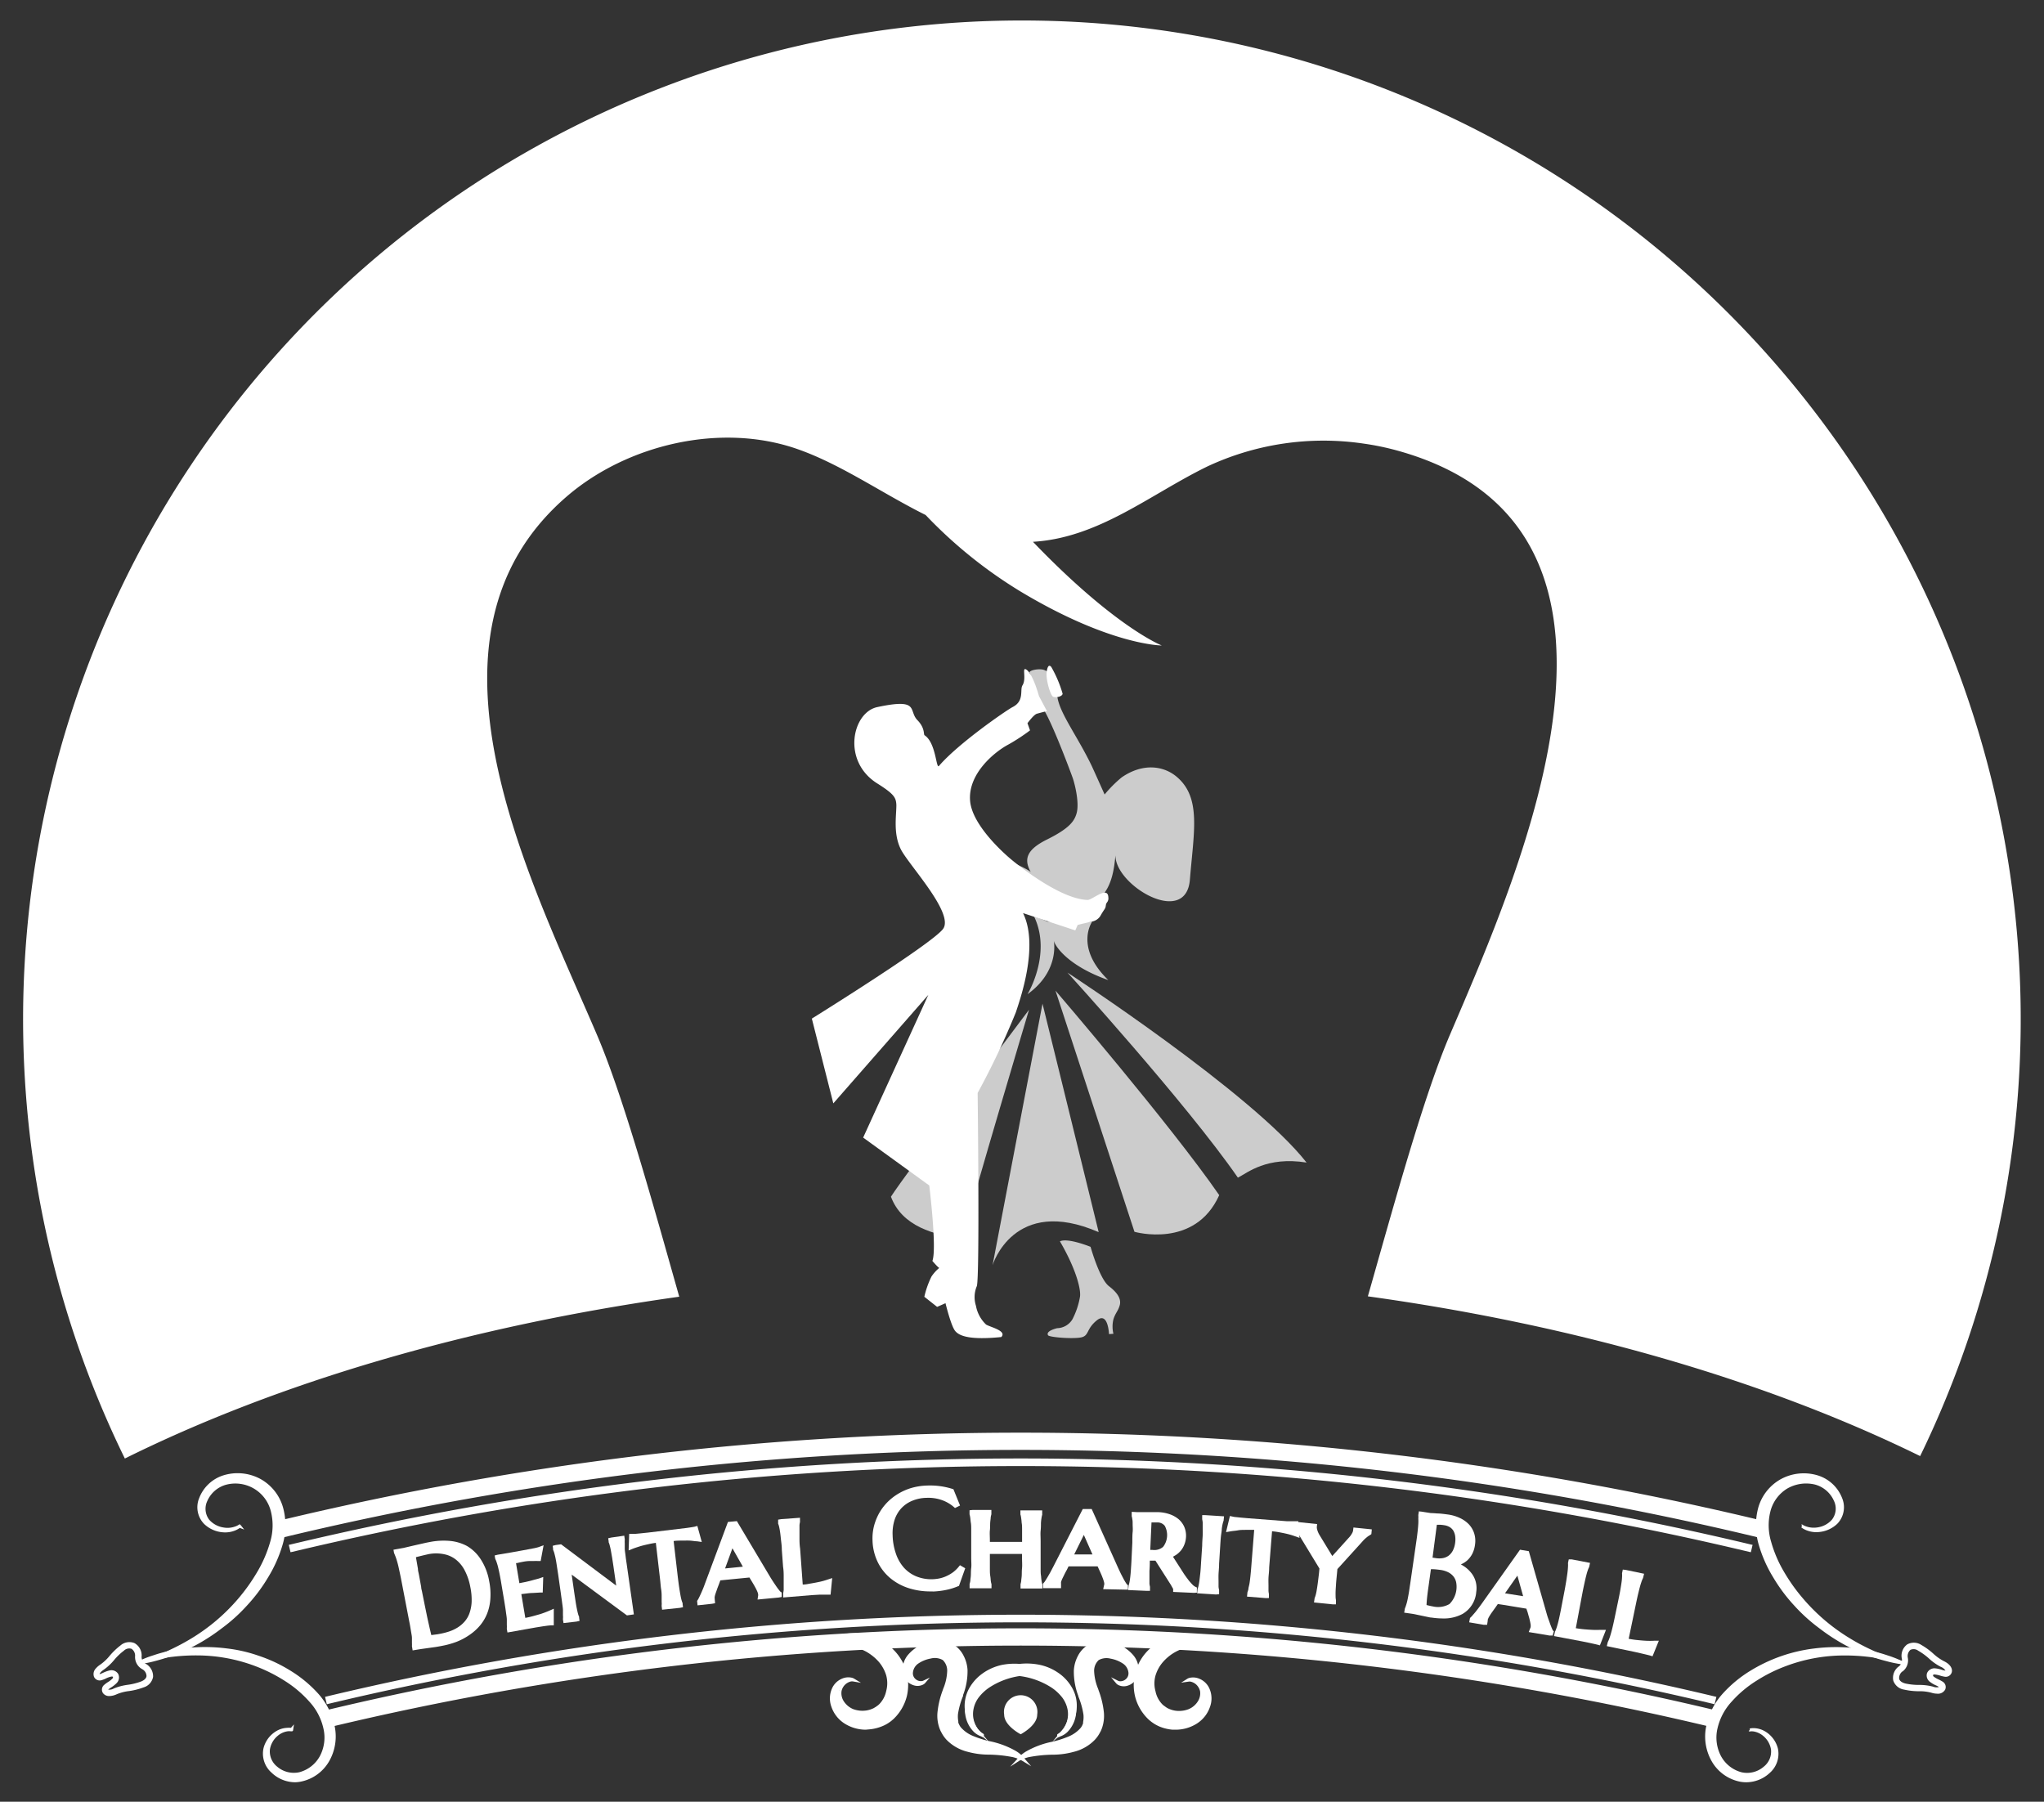<svg id="background" xmlns="http://www.w3.org/2000/svg" viewBox="0 0 327.43 288.62"><rect x="0" y="0" width="327.43" height="288.62" fill="#333333" stroke="none"/><defs><style>.cls-1{fill:#fff;}.cls-2{opacity:0.75;}</style></defs><title>2Artboard 1 copy 3</title><path class="cls-1" d="M95.62,165.75c-10.69-25-30.81-63.72-4.9-86.16,9.72-8.42,24.78-11.93,37-7.66,7,2.44,13.59,7.1,20.56,10.57a73.79,73.79,0,0,0,15.28,12.3c14.35,8.6,22.55,8.6,22.55,8.6s-7.46-2.88-20.64-16.61c10.53-.62,18.71-7.56,27.9-12.05a43.92,43.92,0,0,1,25-3.69,42.86,42.86,0,0,1,5.69,1.19c43.89,12.35,19.79,66.44,8.21,93.51-4.21,9.84-8.86,26.85-13.15,41.91,33.81,4.7,64.09,13.63,88.47,25.59A160,160,0,1,0,20,233.64c24.4-12.1,54.82-21.15,88.81-25.92C104.54,192.65,99.84,175.61,95.62,165.75Z"/><g class="cls-2"><path class="cls-1" d="M177.54,157c-5.48-5.31-2.58-9.37-2.58-9.37l-7.18,0a18.19,18.19,0,0,0-2.13-.82c2.88,6-1.05,12.45-1.05,12.45,4.48-3.22,4.43-7.25,4.21-8.57C169,151.52,171,154.69,177.54,157Z"/><path class="cls-1" d="M164.91,107.74c0-.42,1.65-.68,2.34-.42,2.26.83,2,3.91,2.19,4.64.56,2.63,3.24,6.16,5.41,10.66.26.54,2.1,4.65,2.1,4.65a20,20,0,0,1,2.73-2.74c3.43-2.37,6.81-1.87,8.93,0,3.83,3.36,2.62,8.73,2,16.38s-12,.92-11.92-3.89c-.16,1.28-.35,5.11-2.67,6.95s-8.74.25-9.69,0a29.5,29.5,0,0,1-7.08-3.57c-1-.8-4-2.61-4.92-2.61-1.25,0-1.92.77-2.82,1a9.23,9.23,0,0,1-2.68.76c-1.17.15.06-.46.22-.57a1.54,1.54,0,0,0,.81-1.2,2.62,2.62,0,0,1,.66-1.15s-2.09.78-2.87.5c-.45-.16.47-.33,3-1.55a4.23,4.23,0,0,1,2.77-.7c-.46-.66-1.55-1.8-.62-1.37,1.32.6,1.9,1.65,3.49,2.29s7.74,2.93,8.83,3.89c-1.28-2.23-.41-3.72,2.64-5.23,3.67-1.82,4.35-3,4.69-4.14.51-1.72-.32-4.85-.58-5.61s-4.14-11.23-5.3-11.81C163.83,111.55,165.62,108.61,164.91,107.74Z"/><path class="cls-1" d="M142.72,191.7c1.79,4.78,6.95,6.11,11.45,6.75,1.66-6.51,10.67-36.7,10.67-36.7S144.93,188.21,142.72,191.7Z"/><path class="cls-1" d="M159,202.67s3.38-11.22,17-5.29c-3.76-15.36-9-36.6-9-36.6Z"/><path class="cls-1" d="M181.73,197.32s9.69,2.8,13.58-5.87c-7.84-11.34-26.23-32.76-26.23-32.76Z"/><path class="cls-1" d="M171,155.8S190,176.67,198.3,188.65c1.53-.77,4.59-3.44,11-2.42C200.6,175.11,171,155.8,171,155.8Z"/><path class="cls-1" d="M173,207.75a12.32,12.32,0,0,1-1.21,3.59,2.93,2.93,0,0,1-2.43,1.42s-1.91.42-1.47,1.14c.19.3,3.58.59,5.12.37s.89-1.32,2.7-2.77,1.94,2.21,1.94,2.21l.71-.05a4.89,4.89,0,0,1,0-2.32c.33-1.05.72-1.26,1-2.21s-.21-1.94-1.72-3.1-2.94-6.3-2.94-6.3-3.64-1.49-4.91-.88C172.37,203.27,173.2,206.58,173,207.75Z"/></g><path class="cls-1" d="M174.21,144.16c-4.69-.13-12.13-6.41-12.13-6.41s-6.32-5.1-6.68-9.46,3.92-7.84,6.09-9A31.19,31.19,0,0,0,165,117l-.41-1.15s1-1.36,1.49-1.51,1.63-.43,1.63-.43l-1.28-2.41s-1-3.73-2.09-4.28c-.65-.34.12,1.51-.55,2.57-.45.7.36,2.5-1.59,3.48-1,.52-8.71,5.83-11.79,9.43-.46.54-.46-3.7-2.29-4.91-.22-.11.11-1.13-1.15-2.42-1.52-1.56.45-3.57-6.44-2.1-4,.85-5.72,8.64,0,12.23,2.77,1.74,3,2.3,3.06,3.45,0,1.77-.52,4.59.7,7.07s8.67,10.33,6.76,12.81-21,14.34-21,14.34l3.44,13.58,15.22-17.38-10.44,22.86,10.59,7.67s1.25,10.15.5,12.09c1.24,1.43,1.14,1.09,1.14,1.09a6.34,6.34,0,0,0-1.28,1.4,14.57,14.57,0,0,0-1.15,3.25l2.05,1.62,1.34-.59s.86,3.56,1.53,4.42,2.44,1.5,7.41,1c.94-1-1.76-1.58-2.44-2a5.49,5.49,0,0,1-1.62-3,4.53,4.53,0,0,1,.14-3.16c.48-1.43.13-30.94.13-30.94a125,125,0,0,0,6.13-12.94c.59-1.84,3.75-10.57,1.14-15.87l8.37,2.77.39-.88,2.15-.52a2,2,0,0,0,1.47-.9,12.32,12.32,0,0,1,.65-1.05c.35-.51.12-.71.41-1.12a1,1,0,0,0,.23-.77C177.5,141.79,175,144.18,174.21,144.16Z"/><path class="cls-1" d="M168.4,106.83c-.48-.54-.63.31-.68.49-.33,1.22.54,4.13,1,4.3s1.48-.05,1.5-.5A19.45,19.45,0,0,0,168.4,106.83Z"/><path class="cls-1" d="M63.56,248.63l.46-.07.37-.06.31-.05.67-.15,1.06-.25,1.24-.28c.43-.1.84-.19,1.22-.26a10.77,10.77,0,0,1,3-.18,6.51,6.51,0,0,1,2.67.77,6.12,6.12,0,0,1,2.09,2,8.92,8.92,0,0,1,1.28,3.33,10.27,10.27,0,0,1,.19,2.7,7.43,7.43,0,0,1-.51,2.24,6.32,6.32,0,0,1-1.09,1.8,7.79,7.79,0,0,1-1.57,1.4,9.85,9.85,0,0,1-2,1,13.84,13.84,0,0,1-2.25.63c-.28.06-.63.11-1,.17l-1.2.18-1.15.16c-.36,0-.64.09-.83.13v0a5.12,5.12,0,0,0,0-.57c0-.23,0-.5,0-.83s-.09-.72-.16-1.17-.17-1-.28-1.57l-1.33-6.87c-.12-.6-.23-1.12-.33-1.57s-.2-.84-.29-1.16-.18-.59-.26-.81-.16-.39-.23-.53Zm2.5.5c.14.79.27,1.55.4,2.3.05.31.11.64.17,1l.18,1c.06.32.11.62.17.92s.1.55.14.77c.09.47.2,1,.34,1.71s.28,1.35.42,2.05.3,1.37.44,2,.28,1.17.39,1.59l.4,0,.53-.06.55-.08.44-.08a11.07,11.07,0,0,0,1.5-.39,7.33,7.33,0,0,0,1.42-.66,5.91,5.91,0,0,0,1.22-1,4.74,4.74,0,0,0,.87-1.45,6.16,6.16,0,0,0,.4-2,11.45,11.45,0,0,0-1.15-5.38,6.05,6.05,0,0,0-1.56-1.9,4.82,4.82,0,0,0-2.12-.95,7,7,0,0,0-2.65,0l-.64.14-.7.17-.66.17Z"/><path class="cls-1" d="M66.1,264.38l-.11-.67a4.41,4.41,0,0,0,0-.53c0-.21,0-.47,0-.78s-.09-.7-.16-1.14-.16-1-.28-1.56l-1.32-6.86q-.18-.89-.33-1.56c-.09-.44-.19-.82-.28-1.13s-.17-.56-.25-.77-.14-.36-.2-.49l-.05-.13-.09-.51,1.62-.29.64-.15,1.07-.25,1.24-.28c.43-.1.85-.19,1.23-.26a11.4,11.4,0,0,1,3.12-.19,7.18,7.18,0,0,1,2.87.83A6.65,6.65,0,0,1,77,249.77a9.3,9.3,0,0,1,1.36,3.51,10.44,10.44,0,0,1,.19,2.84,7.81,7.81,0,0,1-.53,2.39,7,7,0,0,1-1.18,1.94,8.22,8.22,0,0,1-1.68,1.48A10,10,0,0,1,73.14,263a13.68,13.68,0,0,1-2.34.65c-.29.06-.63.12-1,.18l-1.22.17-1.14.16-.81.13ZM64.27,249a7.24,7.24,0,0,1,.27.85c.1.32.2.72.3,1.18s.21,1,.33,1.59l1.33,6.86c.11.61.21,1.14.28,1.59s.13.86.16,1.19a7.93,7.93,0,0,1,.06.88v0l.26,0,1.15-.16.46-.06h-.14l-.4,0-.1-.39c-.12-.43-.25-1-.39-1.61s-.3-1.32-.45-2-.28-1.38-.42-2.05-.25-1.24-.34-1.71c0-.23-.09-.49-.15-.79l-.34-1.89c-.06-.34-.12-.66-.17-1l-.48-2.73h0l-.68.15Zm2.36.46.32,1.85c0,.32.11.64.17,1l.35,1.9c0,.29.1.54.14.77.09.47.2,1,.34,1.7s.28,1.35.42,2.05.3,1.36.44,2c.1.45.2.85.28,1.19l.49-.06.53-.07.43-.08a11.15,11.15,0,0,0,1.43-.37,6.36,6.36,0,0,0,1.32-.62,5.08,5.08,0,0,0,1.1-.92,4.16,4.16,0,0,0,.79-1.31,6.3,6.3,0,0,0,.37-1.82,10,10,0,0,0-.21-2.45,9.33,9.33,0,0,0-.9-2.66A5.3,5.3,0,0,0,73,249.81a4.42,4.42,0,0,0-1.91-.85,6.35,6.35,0,0,0-2.45,0l-.62.14-.7.17-.64.16Zm3.44-1.63a6.11,6.11,0,0,1,1.23.12,5.4,5.4,0,0,1,2.34,1,6.61,6.61,0,0,1,1.69,2.07,10.36,10.36,0,0,1,1,2.94,10.54,10.54,0,0,1,.22,2.7,6.82,6.82,0,0,1-.43,2.13,5.28,5.28,0,0,1-1,1.61,6.33,6.33,0,0,1-1.33,1.1l-.22.13a9.08,9.08,0,0,0,1.06-.6,7.67,7.67,0,0,0,1.48-1.3,6.23,6.23,0,0,0,1-1.67A7,7,0,0,0,77.6,256a9.71,9.71,0,0,0-.18-2.57,8.38,8.38,0,0,0-1.2-3.14,5.61,5.61,0,0,0-1.92-1.79,6.1,6.1,0,0,0-2.47-.72,11.59,11.59,0,0,0-2,0Z"/><path class="cls-1" d="M81.93,249.18c.73-.12,1.4-.24,2-.36l1.6-.3a6.85,6.85,0,0,0,.87-.21l-.22,1.21c-.2,0-.42,0-.67,0l-.78,0c-.31,0-.66.06-1.06.12l-.48.1c-.18,0-.36.08-.52.13l-.6.14.7,4.18c.57-.1,1.08-.2,1.54-.3s.84-.19,1.16-.28.7-.18,1-.28l0,1.3-1.2.07c-.34,0-.72.06-1.13.1s-.81.09-1.19.16l.81,4.81c.65-.11,1.25-.24,1.8-.38s1-.29,1.41-.42.88-.32,1.26-.48l0,1.43-.51.06-.75.1-.73.11-.46.07-4,.67v0a3.34,3.34,0,0,0,0-.59c0-.24,0-.54,0-.88s-.08-.76-.14-1.24-.15-1-.26-1.66l-.45-2.67c-.1-.64-.2-1.19-.29-1.66s-.18-.87-.27-1.21-.16-.62-.23-.85a5.43,5.43,0,0,0-.23-.55v0Z"/><path class="cls-1" d="M81.29,261.51l-.1-.58v-.12a3.58,3.58,0,0,0,0-.51c0-.23,0-.51,0-.84s-.08-.74-.14-1.21-.15-1-.25-1.65l-.45-2.67c-.1-.63-.2-1.18-.29-1.64s-.18-.86-.26-1.19a7.54,7.54,0,0,0-.23-.8,3,3,0,0,0-.19-.48l-.06-.16-.08-.49.49-.12,2.13-.36,2-.36,1.59-.3a7.57,7.57,0,0,0,.8-.19l.83-.31-.47,2.53-.45,0a6.05,6.05,0,0,0-.63,0l-.75,0a6.74,6.74,0,0,0-1,.12l-.46.09-.51.12-.15,0,.54,3.22,1-.2c.45-.1.82-.19,1.13-.28s.69-.18,1-.27l.69-.24-.08,2.49-.47,0-1.18.07c-.34,0-.71.05-1.12.1l-.66.08.64,3.81c.45-.09.87-.18,1.26-.29s1-.27,1.38-.4.86-.31,1.22-.47l.7-.31,0,2.66-.45,0-.51.05-.72.1-1.19.19Zm-.8-11.58,0,0c.08.24.16.54.25.89s.17.76.27,1.23.19,1,.3,1.67l.44,2.67c.11.64.2,1.21.26,1.68s.12.91.15,1.26,0,.67,0,.93v0l1-.18-1.73-10.4Zm7.19,9.3a5.89,5.89,0,0,1-.59.21c-.2.07-.41.14-.64.2l.39-.05.75-.11h.09ZM86,254l-.34.09-.39.1.73,0Zm-.23-5h.07v0Z"/><path class="cls-1" d="M100.92,258.13l-.41.06-9.64-7.11.54,3.79c.09.64.17,1.19.25,1.67s.14.88.21,1.22.13.63.2.85a3,3,0,0,0,.2.56v0l-1.6.23v0a3.27,3.27,0,0,0,0-.59c0-.24,0-.54,0-.88s-.08-.76-.14-1.24-.13-1-.23-1.67l-.38-2.68c-.09-.64-.17-1.19-.25-1.66s-.14-.88-.21-1.22-.14-.62-.21-.85a3.74,3.74,0,0,0-.21-.56v0l.66-.09,9.66,7.15-.57-4c-.09-.64-.17-1.19-.25-1.66s-.14-.88-.21-1.22-.13-.63-.19-.86a3.23,3.23,0,0,0-.2-.56v0l1.59-.23v.05a3.2,3.2,0,0,0,0,.59c0,.24,0,.53.05.88s.07.75.13,1.23.13,1,.23,1.66Z"/><path class="cls-1" d="M90.27,260l-.09-.57v-.13a2.39,2.39,0,0,0,0-.51c0-.23,0-.5,0-.83s-.07-.75-.13-1.21-.14-1-.23-1.67l-.38-2.68c-.09-.63-.18-1.18-.25-1.65s-.14-.86-.21-1.2-.14-.59-.2-.81a3.35,3.35,0,0,0-.18-.47l0-.16-.06-.49.48-.12.86-.12L98.71,254l-.4-2.8c-.09-.64-.18-1.19-.25-1.66l-.21-1.2c-.06-.33-.13-.6-.19-.82a2.55,2.55,0,0,0-.16-.47l0-.15-.07-.49.49-.11L100,246l.08.57v.13a3.34,3.34,0,0,0,0,.5c0,.22,0,.5,0,.84s.08.74.13,1.2.14,1,.23,1.66l1.1,7.71-1.11.16-8.85-6.53.37,2.61c.09.63.18,1.18.25,1.66s.14.86.21,1.2.13.6.19.82a2.49,2.49,0,0,0,.17.47l0,.15.07.5-.49.11Zm-.49-11.42c.06.22.12.47.19.77s.14.76.22,1.24.16,1,.25,1.67l.38,2.68c.09.64.17,1.2.23,1.68s.1.9.13,1.26,0,.67,0,.92v.05l.38-.05s0,0,0-.06q-.11-.36-.21-.9c-.07-.34-.14-.75-.22-1.24s-.16-1-.25-1.67l-.71-5,10.12,7.46L99.4,251c-.09-.64-.17-1.2-.23-1.67s-.1-.9-.13-1.25-.05-.67-.05-.92v-.05l-.38.05,0,.06c.06.24.13.54.2.89s.14.76.22,1.24.15,1,.25,1.67l.73,5.17Z"/><path class="cls-1" d="M105.55,246.59a15.19,15.19,0,0,0-1.75.29c-.53.12-1,.23-1.35.34s-.82.26-1.17.4l.06-1.4.52,0,.77-.08.76-.07.49-.06,5.05-.59.47-.06.74-.1.76-.1.52-.1.37,1.35c-.35,0-.75-.09-1.2-.11s-.85,0-1.38,0a17.71,17.71,0,0,0-1.8.13l.74,6.28c.07.64.15,1.2.22,1.68s.13.88.2,1.22.13.63.19.86a3,3,0,0,0,.2.56v0l-2.46.29v0a3.07,3.07,0,0,0,.06-.59c0-.24,0-.53,0-.88s0-.76-.08-1.24-.1-1-.18-1.68Z"/><path class="cls-1" d="M106.06,257.86l-.07-.58v-.12a2.3,2.3,0,0,0,0-.51q0-.34,0-.84c0-.35,0-.75-.08-1.22s-.1-1-.18-1.66l-.67-5.78a12,12,0,0,0-1.21.22c-.51.11-1,.23-1.32.33s-.79.25-1.13.38l-.7.28.09-2.65h.49l.48,0,.75-.07,1.25-.13,6.26-.75.75-.11.46-.08.48-.13.71,2.57-.76-.11c-.34,0-.73-.09-1.16-.11s-.82,0-1.35,0c-.37,0-.79,0-1.24.07l.67,5.78c.08.64.15,1.19.22,1.66s.14.87.2,1.21.12.6.18.82a3.67,3.67,0,0,0,.17.48l0,.15.06.5-.49.1Zm0-11.62.77,6.57c.07.65.13,1.21.18,1.69s.06.92.08,1.27,0,.67,0,.92v0l1.24-.14v0c-.07-.24-.13-.54-.2-.9s-.14-.76-.21-1.24-.14-1-.22-1.69l-.77-6.58Zm-4.2.45v.21l.49-.16.55-.15-.17,0-.78.07Zm8.23-.94.56,0,.5,0,0-.19H111l-.76.11Z"/><path class="cls-1" d="M120.34,252.2l-.72.06-1,.09-1.06.1-1,.11-.89.09-.63.07-.32.87c-.14.36-.26.67-.35.93s-.18.5-.24.7a3.6,3.6,0,0,0-.12.51,1.39,1.39,0,0,0,0,.4,1.64,1.64,0,0,0,0,.18.2.2,0,0,0,0,.08v.05l-1.88.17v0a1.61,1.61,0,0,0,.21-.35c.09-.17.19-.39.31-.65s.24-.54.37-.86.26-.66.39-1l3.51-9.42.8-.07,5.13,8.6c.2.32.39.64.59.93l.54.8.44.57a2,2,0,0,0,.24.27v0l-2.74.26a.92.92,0,0,0,0-.16c0-.05,0-.1,0-.15a2.1,2.1,0,0,0-.16-.56c-.09-.22-.19-.43-.31-.66l-.36-.64a5.42,5.42,0,0,1-.3-.51Zm-5-.38.65-.06,1-.09,1-.11,1-.1.86-.08-2.66-4.52Z"/><path class="cls-1" d="M111.74,257.16l-.07-.71.13-.2a1.69,1.69,0,0,0,.14-.26c.09-.17.19-.38.3-.62s.24-.54.37-.85.25-.65.38-1l3.62-9.72,1.43-.13,5.29,8.87c.19.32.38.62.58.92s.37.55.53.78.3.4.42.55a1.07,1.07,0,0,0,.16.18l.2.14v.21l0,.5-.49.09-3.38.32.1-.64v-.19a2,2,0,0,0-.12-.41,6.67,6.67,0,0,0-.29-.61c-.12-.22-.23-.42-.35-.62l-.31-.52-.33-.54-4.66.46-.21.58c-.14.37-.26.67-.35.94s-.17.47-.23.67a2.55,2.55,0,0,0-.11.44.83.83,0,0,0,0,.27v.05l0,.06.06.65-.49.09Zm5.59-12.4-3.4,9.13c-.13.34-.26.68-.4,1s-.26.62-.38.88c0,.09-.07.17-.11.25l.45,0a1.84,1.84,0,0,1,0-.33,4.75,4.75,0,0,1,.14-.58c.06-.21.15-.45.25-.73s.21-.58.35-.94l2.85-7.71,3.59,6.1h0l.58.95c.09.15.18.31.31.51s.25.44.37.67a6.26,6.26,0,0,1,.33.7,2.46,2.46,0,0,1,.16.51l1.33-.12-.13-.18c-.17-.24-.36-.51-.56-.81s-.4-.62-.6-1l-5-8.33Zm0,3.26-1.18,3.23.81-.08,1-.1,1-.1H119Z"/><path class="cls-1" d="M128,254.37c.67-.05,1.28-.12,1.84-.21s1-.19,1.46-.29.92-.23,1.32-.36l-.15,1.44H132l-.76,0-.74,0-.47,0-4.1.29v0a3.53,3.53,0,0,0,.09-.59c0-.24,0-.53,0-.88s0-.76,0-1.24,0-1-.1-1.68l-.2-2.7c0-.65-.09-1.2-.14-1.68s-.1-.88-.15-1.23a8.45,8.45,0,0,0-.16-.86,3.61,3.61,0,0,0-.17-.57v0l2.48-.18v0a3.53,3.53,0,0,0-.09.59c0,.24,0,.53,0,.88s0,.76,0,1.23.05,1,.1,1.68Z"/><path class="cls-1" d="M125.46,255.9l0-.58v-.12a4.6,4.6,0,0,0,.08-.51q0-.34,0-.84c0-.34,0-.75,0-1.22s0-1-.1-1.67l-.2-2.7c0-.63-.09-1.19-.14-1.66s-.09-.87-.14-1.2-.1-.6-.15-.82a2.69,2.69,0,0,0-.16-.5l0-.16,0-.49.5-.08,3-.22,0,.58v.12a2.74,2.74,0,0,0-.08.51c0,.22,0,.51,0,.84s0,.75,0,1.21,0,1,.1,1.67l.42,5.77c.45,0,.88-.1,1.28-.17.55-.09,1-.18,1.43-.27s.9-.23,1.28-.36l.73-.24-.26,2.66H132l-.75,0-1.2.07Zm.29-11.6v0c.06.24.11.55.17.91s.1.77.15,1.25.09,1,.14,1.69l.2,2.7c0,.65.08,1.22.1,1.7s0,.91,0,1.26,0,.68,0,.93a.06.06,0,0,0,0,0l1.06-.08-.48-6.61c0-.65-.08-1.21-.1-1.7s0-.9,0-1.25,0-.67,0-.92v0Zm6.33,9.9-.63.16-.82.17.59,0,.77,0h.07Z"/><path class="cls-1" d="M153.19,240.92l-.09,0A6.45,6.45,0,0,0,151,239.8a6.86,6.86,0,0,0-2.6-.37,7.13,7.13,0,0,0-2.46.5,5.34,5.34,0,0,0-3.09,3.32,7.11,7.11,0,0,0-.36,2.68,10.64,10.64,0,0,0,.53,3,7.16,7.16,0,0,0,1.37,2.42A6,6,0,0,0,146.6,253a6.89,6.89,0,0,0,3,.5,6.29,6.29,0,0,0,1.22-.17,5.21,5.21,0,0,0,1.16-.43,6.27,6.27,0,0,0,1.05-.64,5.89,5.89,0,0,0,.87-.86l.12.07-.78,2.22a8.85,8.85,0,0,1-1.76.54,11.55,11.55,0,0,1-1.95.24,11.32,11.32,0,0,1-3.66-.45,8.59,8.59,0,0,1-2.89-1.53A7.42,7.42,0,0,1,141,250a8,8,0,0,1-.77-3.25,7.61,7.61,0,0,1,.19-2,8.1,8.1,0,0,1,.7-1.91,7.82,7.82,0,0,1,2.84-3,9,9,0,0,1,2.06-.92,9.6,9.6,0,0,1,2.47-.39,11.28,11.28,0,0,1,3.86.5Z"/><path class="cls-1" d="M149.06,254.93a11.3,11.3,0,0,1-3.35-.48,8.8,8.8,0,0,1-3.06-1.62,7.83,7.83,0,0,1-2.06-2.63,8.47,8.47,0,0,1-.82-3.46,8.1,8.1,0,0,1,.2-2.14,9,9,0,0,1,.75-2,8.45,8.45,0,0,1,1.27-1.79,8.68,8.68,0,0,1,1.74-1.43,9.25,9.25,0,0,1,2.19-1,10,10,0,0,1,2.59-.41,11.83,11.83,0,0,1,4,.52l.22.07,1.06,2.61-.81.4-.25-.22a6,6,0,0,0-1.9-1.07,6.52,6.52,0,0,0-2.41-.34,6.19,6.19,0,0,0-2.29.47,5,5,0,0,0-1.72,1.17,5.05,5.05,0,0,0-1.09,1.84,7,7,0,0,0-.33,2.5,9.69,9.69,0,0,0,.51,2.91,6.57,6.57,0,0,0,1.26,2.25,5.47,5.47,0,0,0,2,1.43,6.36,6.36,0,0,0,2.77.46,6.17,6.17,0,0,0,1.12-.16,5.34,5.34,0,0,0,1.06-.38,5.94,5.94,0,0,0,1-.6,5.83,5.83,0,0,0,.8-.77l.27-.33.84.49-1,2.82-.2.08a9.88,9.88,0,0,1-1.86.57,12.64,12.64,0,0,1-2,.25Zm-3.13-15.51a7.74,7.74,0,0,0-1.67.78,7.57,7.57,0,0,0-1.54,1.26,7.16,7.16,0,0,0-1.11,1.58,7.32,7.32,0,0,0-.84,3.67,7.52,7.52,0,0,0,.72,3,6.9,6.9,0,0,0,1.8,2.3A7.87,7.87,0,0,0,146,253.5a10,10,0,0,0,2.32.41,6.53,6.53,0,0,1-1.92-.49,6.39,6.39,0,0,1-2.36-1.69,7.62,7.62,0,0,1-1.46-2.59,11.28,11.28,0,0,1-.56-3.2,7.61,7.61,0,0,1,.39-2.85,5.9,5.9,0,0,1,1.3-2.2,6,6,0,0,1,2.06-1.42Zm7,13.44a5.56,5.56,0,0,1-.79.45,6.12,6.12,0,0,1-1.26.46l-.18,0c.21,0,.41-.06.62-.11a9.32,9.32,0,0,0,1.46-.42ZM149.54,239a7.11,7.11,0,0,1,1.67.37,7,7,0,0,1,1,.42l-.15-.38A10.45,10.45,0,0,0,149.54,239Z"/><path class="cls-1" d="M164.13,248.36h-4.31l-1,0-.82,0v1.1c0,.65,0,1.21,0,1.69s0,.89.06,1.24.06.64.1.87a4,4,0,0,0,.13.58v0h-2.48v0a4.47,4.47,0,0,0,.13-.59,7.84,7.84,0,0,0,.09-.87c0-.35,0-.76.06-1.24s0-1.05,0-1.69l0-2.71q0-1,0-1.68c0-.47,0-.89-.06-1.23s-.06-.64-.1-.88a4.13,4.13,0,0,0-.14-.58v0h2.48v0a3.06,3.06,0,0,0-.12.58,8.33,8.33,0,0,0-.09.88c0,.34,0,.76-.05,1.23s0,1,0,1.68v.73h1.58l1.24,0h1.27l1.15,0,.91,0v-.67q0-1,0-1.68c0-.47,0-.89-.07-1.23s-.06-.64-.09-.88a4.29,4.29,0,0,0-.13-.58v0h2.48v0a3,3,0,0,0-.13.58c0,.24-.07.53-.1.88s0,.76-.05,1.23,0,1,0,1.68v2.71c0,.65,0,1.21,0,1.69s0,.89.07,1.24a7.82,7.82,0,0,0,.1.87,2.9,2.9,0,0,0,.14.58v0l-2.49,0v0a4,4,0,0,0,.13-.58c0-.23.06-.53.09-.87s0-.76.05-1.24,0-1.05,0-1.69Z"/><path class="cls-1" d="M155.32,254.43l0-.7a3.23,3.23,0,0,0,.12-.51c0-.22.06-.5.08-.83s0-.74.06-1.22,0-1,0-1.67l0-2.7c0-.64,0-1.2,0-1.67s0-.87-.06-1.21-.06-.61-.1-.83a3.37,3.37,0,0,0-.11-.51l0-.16v-.49l.5-.05,3,0,0,.7a3.49,3.49,0,0,0-.11.5c0,.23-.06.51-.08.84s0,.75-.05,1.22,0,1,0,1.66V247h1.08l1.25,0h1.26l1.15,0,.42,0v-.19c0-.63,0-1.19,0-1.66s0-.87-.07-1.21a7.21,7.21,0,0,0-.09-.84,2.51,2.51,0,0,0-.11-.5l0-.16v-.49l.49,0,3,0,0,.71a3.49,3.49,0,0,0-.11.5,7.52,7.52,0,0,0-.09.83c0,.34,0,.75-.05,1.21s0,1,0,1.67v2.71c0,.64,0,1.19,0,1.67s0,.88.07,1.22a7.52,7.52,0,0,0,.09.83,3.36,3.36,0,0,0,.12.5l0,.16v.5l-.5,0-3,0,0-.7a3.49,3.49,0,0,0,.11-.5c0-.22.06-.5.08-.84s0-.74.05-1.22,0-1,0-1.67v-.6h-.33l-2.28,0h-1.2l-1,0h-.34v.62c0,.64,0,1.19,0,1.67s0,.88.06,1.22.06.61.09.83a3.21,3.21,0,0,0,.11.5l0,.16v.5l-.5,0Zm1.06-11.55s0,0,0,0c0,.25.08.55.11.92s.05.77.06,1.26,0,1,0,1.69l0,2.71c0,.65,0,1.22,0,1.7s0,.91-.06,1.26a8.33,8.33,0,0,1-.1.92v.05h1.24a.09.09,0,0,0,0,0c0-.25-.07-.55-.1-.91s0-.78-.06-1.27,0-1.05,0-1.7v-1.56h0v-1.14c0-.65,0-1.22,0-1.7s0-.9.05-1.26.06-.66.09-.91v0Zm8.24,5v1.6c0,.65,0,1.21,0,1.7s0,.91-.05,1.26-.06.67-.1.91v0h1.24v0a8.63,8.63,0,0,1-.11-.92c0-.36,0-.78-.07-1.27s0-1.05,0-1.7v-2.7c0-.65,0-1.22,0-1.7s0-.9.05-1.26.06-.67.1-.92v0h-1.25v0c0,.25.07.56.1.92s0,.77.07,1.25,0,1,0,1.7Z"/><path class="cls-1" d="M176.15,250.43l-.72,0-1,0-1.07,0-1,0h-1.53l-.42.83-.46.89c-.13.25-.23.47-.31.66a3.27,3.27,0,0,0-.19.5,1.43,1.43,0,0,0-.06.39.87.87,0,0,0,0,.18.12.12,0,0,0,0,.09v0l-1.89,0v0a2.81,2.81,0,0,0,.24-.32l.39-.61c.14-.24.3-.52.46-.82s.34-.62.5-1l4.58-8.95.81,0,4.1,9.14c.15.35.31.68.47,1l.45.85c.14.25.26.46.37.62a2.31,2.31,0,0,0,.2.29v0l-2.75-.06a.44.44,0,0,0,0-.15v-.16a1.59,1.59,0,0,0-.09-.57c-.06-.22-.14-.45-.23-.69s-.19-.46-.29-.67-.18-.4-.24-.55Zm-4.88-1,.66,0h1l1,0h1l.87,0-2.12-4.8Z"/><path class="cls-1" d="M180.11,254.64l-3.39-.07.18-.81a1.62,1.62,0,0,0-.07-.42,6.08,6.08,0,0,0-.22-.64c-.08-.23-.18-.45-.27-.66l-.25-.55-.26-.57-2.43,0-1,0h-1.23l-.27.55c-.19.34-.34.63-.46.88s-.23.46-.31.64-.12.31-.16.43a1.47,1.47,0,0,0,0,.27v0l0,.06v.66l-.5,0-2.39,0v-.71l.15-.18a1.79,1.79,0,0,0,.18-.24l.37-.59.46-.8.49-.93,4.72-9.23,1.43,0,4.23,9.42c.16.34.31.67.47,1l.44.84c.13.24.25.44.35.59l.14.21.18.15,0,.21v.5Zm-2.21-1,1.32,0-.11-.19q-.21-.37-.45-.87c-.17-.32-.33-.66-.49-1l-4-8.84H174l-4.43,8.67-.51,1c-.17.31-.33.59-.48.83a2.55,2.55,0,0,1-.14.24h.46a1.91,1.91,0,0,1,.06-.33,5.31,5.31,0,0,1,.21-.56q.12-.28.33-.69c.12-.25.28-.55.46-.89l3.71-7.33,2.87,6.48h0l.47,1c.06.16.14.34.24.55s.2.46.3.7.18.5.24.73A3.14,3.14,0,0,1,177.9,253.59ZM172.08,249h.82l1,0H175l-1.38-3.12Z"/><path class="cls-1" d="M185.35,249.48l-.42,0-.43,0-.37,0-.42-.06,0,.53c0,.64-.05,1.19-.06,1.67s0,.89,0,1.23a6.81,6.81,0,0,0,.05.87,3.44,3.44,0,0,0,.1.58v0l-2.48-.11v0a3.56,3.56,0,0,0,.16-.58c.05-.23.1-.52.14-.87s.08-.75.11-1.23.07-1,.1-1.69l.13-2.7c0-.65,0-1.21.05-1.68s0-.89,0-1.24,0-.64-.06-.88a4.54,4.54,0,0,0-.1-.58v-.05l.36,0,.36,0,.4,0c.23,0,.57,0,1,0s1,0,1.6,0a6,6,0,0,1,1.66.3,3.87,3.87,0,0,1,1.27.7,2.81,2.81,0,0,1,.79,1.06,3,3,0,0,1,.24,1.36,3.5,3.5,0,0,1-.21,1,3,3,0,0,1-.49.83,3.37,3.37,0,0,1-.72.64,4.78,4.78,0,0,1-.9.47l2.1,3.27c.18.26.36.52.55.76a8,8,0,0,0,.53.66,4.5,4.5,0,0,0,.48.49,2,2,0,0,0,.39.27v0l-2.81-.13a1,1,0,0,0-.12-.35c-.08-.16-.18-.34-.29-.52l-.33-.52c-.11-.17-.19-.3-.25-.38Zm-1.61-.77.44.07.42,0a2.72,2.72,0,0,0,2.07-.63,3,3,0,0,0,.79-2.12,2.9,2.9,0,0,0-.47-1.89,1.94,1.94,0,0,0-1.59-.76h-.61l-.45,0-.36.07Z"/><path class="cls-1" d="M191.25,255.16l-3.32-.15,0-.47h0s0,0-.07-.13l-.27-.48c-.1-.17-.21-.34-.32-.51L185.09,250h-.17l-.44,0-.29,0q0,.94-.06,1.65c0,.47,0,.87,0,1.21s0,.6,0,.83a3.65,3.65,0,0,0,.09.49l0,.08,0,.58-.5,0-3-.13.07-.7a5,5,0,0,0,.13-.5c.05-.22.09-.5.13-.83s.08-.74.11-1.21.07-1,.1-1.67l.13-2.7c0-.64,0-1.2.05-1.67s0-.87,0-1.22,0-.6-.05-.83a3.53,3.53,0,0,0-.1-.51l0-.08,0-.61.89.05.35,0,.38,0c.22,0,.55,0,1,0s1,0,1.64,0a6.33,6.33,0,0,1,1.81.33,4.59,4.59,0,0,1,1.43.79,3.5,3.5,0,0,1,.92,1.24,3.59,3.59,0,0,1,.28,1.58,3.83,3.83,0,0,1-.25,1.21,3.54,3.54,0,0,1-.57,1,3.83,3.83,0,0,1-.82.73l-.45.26,1.79,2.79c.17.24.34.49.53.73a5.8,5.8,0,0,0,.51.63,4.77,4.77,0,0,0,.43.45,2,2,0,0,0,.27.19l.3.14,0,.83Zm-2.42-1.11,1.12,0-.48-.59-.57-.79-2.42-3.78a3.73,3.73,0,0,1-.71.27h0l2.37,3.66c.11.18.22.36.34.54a5.21,5.21,0,0,1,.3.56A.56.56,0,0,0,188.83,254.05Zm-6.88-.31,1.25.06v-.05c0-.24,0-.54-.05-.91s0-.76,0-1.25,0-1,.06-1.68l.3-6.64h-.55l-.42,0h-.08q0,.38.06.93c0,.35,0,.77,0,1.25s0,1.05-.05,1.7l-.13,2.7c0,.65-.06,1.22-.1,1.7s-.07.91-.12,1.26-.09.67-.14.92Zm5.15-10.2a3.11,3.11,0,0,1,.29.33,3.37,3.37,0,0,1,.57,2.21,3.49,3.49,0,0,1-1,2.47,2.46,2.46,0,0,1-.44.34l.47-.19a4.39,4.39,0,0,0,.81-.41,2.87,2.87,0,0,0,.6-.55,2.31,2.31,0,0,0,.41-.7,2.93,2.93,0,0,0,.18-.89,2.38,2.38,0,0,0-.85-2A3.46,3.46,0,0,0,187.1,243.54Zm-2.84,4.74.36,0a2.15,2.15,0,0,0,1.7-.49,3.1,3.1,0,0,0,.27-3.36,1.48,1.48,0,0,0-1.22-.55h-.55l-.36,0Z"/><path class="cls-1" d="M193.07,247.66q.06-1,.09-1.68c0-.47,0-.88,0-1.23s0-.65,0-.88a4.74,4.74,0,0,0-.1-.59v0l2.49.15v.05a3.9,3.9,0,0,0-.18.57c0,.23-.1.52-.15.86s-.09.76-.13,1.23-.09,1-.13,1.68l-.17,2.7c0,.64-.07,1.21-.08,1.69s0,.89,0,1.24a7.34,7.34,0,0,0,0,.88,2.76,2.76,0,0,0,.1.59v0l-2.49-.16v0a5.11,5.11,0,0,0,.17-.57c0-.24.1-.52.15-.87s.09-.76.14-1.23.08-1,.12-1.69Z"/><path class="cls-1" d="M194.77,255.42l-3-.19.07-.7A2.89,2.89,0,0,0,192,254c.05-.23.1-.5.14-.83s.09-.74.14-1.21.08-1,.12-1.67l.18-2.7c0-.64.06-1.19.08-1.66s0-.88,0-1.22,0-.61,0-.83a3.94,3.94,0,0,0-.08-.51l0-.08,0-.58h.5l3,.19-.07.69a4.48,4.48,0,0,0-.15.5,8.06,8.06,0,0,0-.14.82c0,.34-.09.74-.14,1.21s-.08,1-.12,1.66l-.17,2.7c0,.64-.07,1.2-.09,1.67s0,.88,0,1.22,0,.61,0,.84a4.38,4.38,0,0,0,.09.51l0,.08,0,.58ZM193,254.3l1.24.08v0a8.15,8.15,0,0,1,0-.93c0-.35,0-.77,0-1.26s0-1.05.09-1.7l.17-2.7c0-.65.08-1.21.13-1.69s.09-.9.14-1.25.1-.67.16-.92v0l-1.25-.08v0c0,.25,0,.56.05.92s0,.78,0,1.26,0,1-.09,1.69l-.17,2.7c0,.65-.08,1.22-.13,1.7s-.09.91-.13,1.26a8.89,8.89,0,0,1-.17.91Z"/><path class="cls-1" d="M201.49,244.62c-.65-.05-1.24-.07-1.78-.06s-1,0-1.39.08-.85.09-1.22.16l.33-1.37a4.17,4.17,0,0,0,.52.08l.77.07.75.07.5,0,5.07.4.47,0,.75.05.76,0a5.16,5.16,0,0,0,.53,0l.1,1.4a11.8,11.8,0,0,0-1.16-.35c-.37-.1-.82-.19-1.35-.29a15.86,15.86,0,0,0-1.78-.23l-.51,6.3c0,.65-.09,1.21-.11,1.69s0,.89,0,1.24,0,.64,0,.88a5.67,5.67,0,0,0,.08.59v0l-2.47-.2v0a4.9,4.9,0,0,0,.18-.57c.05-.23.11-.52.16-.86s.11-.76.16-1.24.11-1,.16-1.67Z"/><path class="cls-1" d="M202.76,256l-3-.24.07-.7a3.49,3.49,0,0,0,.15-.48c0-.23.1-.5.16-.83s.11-.74.16-1.21.1-1,.15-1.66l.46-5.81c-.44,0-.85,0-1.22,0-.53,0-1,0-1.36.07s-.83.1-1.18.16l-.75.13.62-2.58.48.1a2.5,2.5,0,0,0,.46.07l.76.08,1.25.11,6.22.48.82,0h.47l.49,0,.2,2.66-.73-.26a11.53,11.53,0,0,0-1.11-.34c-.36-.09-.8-.18-1.32-.28s-.79-.13-1.24-.18l-.46,5.8c0,.64-.09,1.2-.11,1.67s0,.88,0,1.22,0,.62,0,.85a2.86,2.86,0,0,0,.07.5l0,.07,0,.59ZM201,254.86l1.25.1v-.05c0-.25,0-.55,0-.91s0-.78,0-1.27.06-1,.11-1.69l.53-6.61-.86-.07-.53,6.61c-.05.64-.11,1.21-.16,1.69s-.11.91-.17,1.26-.11.65-.17.9C201,254.83,201,254.85,201,254.86Zm5.09-10.18.55.12.48.13,0-.2H207l-.76,0Zm-8.26-.69-.05.2.52-.05.57,0-.18,0-.77-.08Z"/><path class="cls-1" d="M213.66,252.08q-.09,1-.15,1.68c0,.48-.06.89-.07,1.24s0,.64,0,.88a3.67,3.67,0,0,0,.08.59v0l-2.48-.26v0a4.5,4.5,0,0,0,.19-.56c.06-.24.12-.52.19-.87s.12-.75.18-1.22.13-1,.19-1.68l.08-.74-3.33-5.47a6,6,0,0,0-.65-.9,3,3,0,0,0-.5-.46v0l3,.31a2.44,2.44,0,0,0,.08.61,4,4,0,0,0,.47,1l2.35,3.86,3.16-3.45a3.61,3.61,0,0,0,.53-.76,1.71,1.71,0,0,0,.22-.6l2,.2v0a4.46,4.46,0,0,0-.6.4,7.09,7.09,0,0,0-.73.73l-4.12,4.52Z"/><path class="cls-1" d="M214,257h-.51l-3-.3.1-.69a4.09,4.09,0,0,0,.17-.5,7.48,7.48,0,0,0,.17-.81c.06-.34.12-.74.18-1.21s.13-1,.2-1.66l.05-.57-3.24-5.33a4.6,4.6,0,0,0-.59-.82,2.58,2.58,0,0,0-.38-.37l-.27-.16.07-.81h.51l3.53.37-.05.49a1.57,1.57,0,0,0,.07.44,3.56,3.56,0,0,0,.41.9l2,3.29,2.71-3a3,3,0,0,0,.46-.65,1.19,1.19,0,0,0,.16-.42l.06-.5,2.94.3-.07.76-.24.17a3.06,3.06,0,0,0-.52.36,5,5,0,0,0-.68.66l-4,4.41-.07.73c-.06.64-.12,1.19-.15,1.67s-.06.87-.07,1.22,0,.61,0,.83a3.25,3.25,0,0,0,.06.52l0,.07Zm-2.27-1.19L213,256v0c0-.25,0-.56,0-.92s0-.78.07-1.27.09-1,.16-1.69l.1-1.06,4.23-4.65c.15-.17.3-.33.44-.46l-.33,0a2.38,2.38,0,0,1-.13.29,4.25,4.25,0,0,1-.61.86l-3.62,4-2.69-4.43a4.09,4.09,0,0,1-.52-1.19,1.38,1.38,0,0,1-.06-.26l-1.34-.14.34.52,3.41,5.61-.09.9c-.07.65-.13,1.21-.19,1.69s-.13.9-.19,1.25-.13.66-.2.91Z"/><path class="cls-1" d="M227.37,246.86c.08-.6.15-1.13.2-1.58s.08-.84.1-1.18a8.11,8.11,0,0,0,0-.84,4.48,4.48,0,0,0,0-.57v0l.45.07a4.12,4.12,0,0,0,.45.08l.52.07a8.34,8.34,0,0,0,1,.07,16.81,16.81,0,0,1,1.7.16,6,6,0,0,1,1.73.5,4.34,4.34,0,0,1,1.3.92,3.33,3.33,0,0,1,.76,1.28,3.57,3.57,0,0,1,.12,1.61,3.93,3.93,0,0,1-.39,1.28,3,3,0,0,1-.71.93,3,3,0,0,1-1,.6,5,5,0,0,1-1.2.31,6.14,6.14,0,0,1,1.58.69,4.61,4.61,0,0,1,1.17,1,3.37,3.37,0,0,1,.67,1.25,3.74,3.74,0,0,1,.09,1.5,4,4,0,0,1-1.95,3.16,7.41,7.41,0,0,1-4.59.5l-.74-.13-.86-.18c-.29-.07-.57-.13-.86-.18s-.52-.11-.74-.14l-.7-.09v-.05c.06-.14.13-.32.2-.53s.14-.49.21-.81.15-.71.23-1.15.16-1,.24-1.58Zm3.4,4.1a11,11,0,0,0-1.22-.12h-.77l-.45,3.22c-.12.83-.2,1.52-.25,2.06s-.07,1-.06,1.34l.79.21c.27.06.48.11.64.13a4.09,4.09,0,0,0,3-.48,3.65,3.65,0,0,0,1.3-2.6,3.79,3.79,0,0,0,0-1.35,2.9,2.9,0,0,0-.5-1.13,3,3,0,0,0-1-.83A4.56,4.56,0,0,0,230.77,251Zm-1.85-1.08a4.45,4.45,0,0,0,.52.11l.5.08a4,4,0,0,0,1.35,0,2.82,2.82,0,0,0,1.1-.48,2.92,2.92,0,0,0,.81-.95,4,4,0,0,0,.43-1.42,4.24,4.24,0,0,0,0-1.28,2.64,2.64,0,0,0-.37-1,2.25,2.25,0,0,0-.74-.73,2.76,2.76,0,0,0-1.09-.37c-.27,0-.5-.06-.71-.07h-.52a2.42,2.42,0,0,0-.43,0Z"/><path class="cls-1" d="M231.1,259.26a12.6,12.6,0,0,1-1.77-.14c-.22,0-.48-.07-.77-.13l-1.72-.36c-.27-.06-.5-.1-.71-.13l-1.19-.17.11-.67a3.73,3.73,0,0,0,.18-.49,7,7,0,0,0,.21-.76c.07-.31.14-.69.22-1.13s.15-1,.24-1.56l1-6.92c.09-.6.15-1.12.2-1.57s.08-.83.1-1.15a7.36,7.36,0,0,0,0-.8,3.67,3.67,0,0,0,0-.52v-.07l.09-.59.52.06.42.07.45.07.52.08q.36,0,1,.06c.46,0,1,.07,1.75.17a6.59,6.59,0,0,1,1.87.54,4.84,4.84,0,0,1,1.45,1,3.84,3.84,0,0,1,.88,1.48,4,4,0,0,1,.13,1.83,4.42,4.42,0,0,1-.43,1.44,3.89,3.89,0,0,1-.83,1.08,3.74,3.74,0,0,1-1,.62,3,3,0,0,1,.3.18,4.81,4.81,0,0,1,1.29,1.1,3.79,3.79,0,0,1,.77,1.44,4,4,0,0,1,.1,1.7,4.46,4.46,0,0,1-2.2,3.52A6.36,6.36,0,0,1,231.1,259.26Zm1.83-8a3.29,3.29,0,0,1,.73.71,3.52,3.52,0,0,1,.59,1.32,4.58,4.58,0,0,1,0,1.53,4.13,4.13,0,0,1-1.51,2.93,3.14,3.14,0,0,1-1.14.52,4.91,4.91,0,0,0,2.1-.55,3.49,3.49,0,0,0,1.7-2.79,3.07,3.07,0,0,0-.07-1.29,3.12,3.12,0,0,0-.57-1.08,4.16,4.16,0,0,0-1.05-.88A4.85,4.85,0,0,0,232.93,251.23Zm-6.75,6.27h.09l.77.13.48.1v-.28a12.64,12.64,0,0,1,.07-1.38c0-.55.13-1.25.25-2.09l.51-3.63.35,0-.34-.08,1-6.86-.33,0-.52-.08-.29,0c0,.24,0,.53,0,.88s0,.74-.1,1.21-.12,1-.21,1.59l-1,6.93c-.09.61-.17,1.14-.25,1.59s-.15.85-.23,1.18a8.17,8.17,0,0,1-.23.85Zm2.34-.42.41.1c.25.06.44.1.59.12a3.67,3.67,0,0,0,2.67-.38,3.91,3.91,0,0,0,1.08-3.45,2.3,2.3,0,0,0-.41-.93,2.6,2.6,0,0,0-.83-.69,4,4,0,0,0-1.33-.4c-.46-.06-.85-.1-1.16-.11h-.32l-.39,2.8c-.12.82-.2,1.5-.25,2C228.55,256.51,228.53,256.81,228.52,257.08Zm4.6-13.11a2.54,2.54,0,0,1,.57.65,3.28,3.28,0,0,1,.44,1.23,5.18,5.18,0,0,1-.49,3,3.45,3.45,0,0,1-.95,1.11h0a4.47,4.47,0,0,0,.76-.22,3,3,0,0,0,.84-.51,2.66,2.66,0,0,0,.6-.79,3.51,3.51,0,0,0,.33-1.12,3.13,3.13,0,0,0-.09-1.38,3,3,0,0,0-.65-1.1,3.75,3.75,0,0,0-1.15-.8Zm-3.64,5.52h0l.49.07a3.57,3.57,0,0,0,1.18,0,2.27,2.27,0,0,0,.91-.39,2.46,2.46,0,0,0,.66-.79,3.83,3.83,0,0,0,.38-1.25,3.9,3.9,0,0,0,0-1.13,2.45,2.45,0,0,0-.3-.85,1.83,1.83,0,0,0-.58-.56,2.39,2.39,0,0,0-.9-.3,6.22,6.22,0,0,0-.66-.07h-.49Z"/><path class="cls-1" d="M244.92,257.18l-.71-.11-.94-.16-1.05-.18-1-.16-.89-.14-.63-.1-.53.76-.58.82c-.16.23-.3.43-.41.61a4.52,4.52,0,0,0-.25.46,2.07,2.07,0,0,0-.12.38,1.36,1.36,0,0,0,0,.18.22.22,0,0,0,0,.09v.05l-1.87-.32v0a2.16,2.16,0,0,0,.29-.28l.46-.55.58-.74q.31-.42.63-.87l5.81-8.2.8.13,2.75,9.63c.1.37.21.72.33,1.06s.22.64.32.91.19.49.27.66a1.5,1.5,0,0,0,.17.32v0l-2.71-.45a.42.42,0,0,0,0-.15l0-.15a2.29,2.29,0,0,0,0-.58,6.87,6.87,0,0,0-.13-.72c-.06-.24-.12-.48-.19-.71s-.12-.42-.16-.57Zm-4.69-1.63.64.11.95.15,1,.17,1,.16.86.13-1.41-5Z"/><path class="cls-1" d="M248.73,262l-.49,0-3.35-.56.3-.77a1.66,1.66,0,0,0,0-.44,5.9,5.9,0,0,0-.13-.66,7,7,0,0,0-.18-.69c-.06-.23-.12-.43-.16-.58l-.21-.61-2.36-.39-1-.17-1.21-.18-.35.5-.58.81c-.16.22-.29.42-.39.59a2.85,2.85,0,0,0-.22.41,1,1,0,0,0-.08.25.18.18,0,0,0,0,.05l0,.07-.1.65-.51,0-2.36-.4.13-.69.16-.16a1.13,1.13,0,0,0,.21-.22l.46-.53c.17-.21.36-.45.56-.72s.42-.56.62-.85l6-8.46,1.41.23,2.84,9.93c.1.36.21.71.32,1s.22.63.32.89.18.47.26.64.08.18.1.22l.18.18-.08.21Zm-2.54-1.39,1.31.22a1.8,1.8,0,0,0-.08-.21c-.1-.27-.21-.58-.32-.92s-.23-.71-.34-1.08l-2.67-9.32-.17,0-5.63,7.94c-.21.3-.43.6-.64.88l-.59.76-.18.21.45.07c0-.1.07-.2.11-.31a4.18,4.18,0,0,1,.29-.52c.11-.19.25-.4.42-.64l.59-.82.7-1h0l4-5.72,1.91,6.83h0l.31,1.07c.05.16.1.35.16.57s.14.49.2.74.1.52.14.76A3.41,3.41,0,0,1,246.19,260.57Zm-5.1-5.38.81.13,1,.16,1,.16.09,0-.92-3.28Z"/><path class="cls-1" d="M251.81,261.26c.66.13,1.27.21,1.83.27s1.06.08,1.48.1,1,0,1.37,0L256,263l-.49-.12-.74-.16-.73-.15-.46-.09-4-.77v0a3.31,3.31,0,0,0,.24-.55,7.2,7.2,0,0,0,.26-.84c.09-.33.19-.74.29-1.21s.21-1,.33-1.65l.51-2.66c.12-.63.21-1.18.29-1.65s.13-.88.17-1.23.06-.64.07-.88a3.33,3.33,0,0,0,0-.59v0l2.44.46v0a5.14,5.14,0,0,0-.23.54,8.37,8.37,0,0,0-.25.85c-.09.33-.19.74-.29,1.2s-.22,1-.34,1.65Z"/><path class="cls-1" d="M256.29,263.57l-.44-.12-.48-.11-.72-.16-1.18-.24-4.54-.86.16-.68a4.14,4.14,0,0,0,.2-.48c.08-.21.16-.48.25-.8s.18-.72.28-1.18.21-1,.33-1.64l.51-2.66c.11-.63.21-1.18.28-1.64s.13-.87.17-1.21.06-.6.07-.83a4,4,0,0,0,0-.52v-.08l.12-.56.49,0,2.92.56-.15.68a3.15,3.15,0,0,0-.2.47,7.55,7.55,0,0,0-.24.81c-.09.33-.18.72-.28,1.18s-.22,1-.34,1.63l-1.07,5.69c.46.08.89.13,1.28.17.56.05,1,.08,1.46.1s.92,0,1.32,0l.77,0Zm-2-1.49.58.12.75.16.07,0,.09-.24h-.65Zm-4.05-.77,1,.19,1.23-6.51c.12-.64.24-1.2.34-1.67s.2-.88.29-1.22.18-.65.27-.88c0,0,0,0,0-.05l-1.22-.23v0c0,.25,0,.56-.07.93s-.1.77-.18,1.24-.17,1-.29,1.67l-.5,2.66c-.12.64-.24,1.2-.34,1.67s-.2.89-.3,1.23a9,9,0,0,1-.27.89Z"/><path class="cls-1" d="M260.29,262.93a17.62,17.62,0,0,0,1.82.3c.56.06,1.05.1,1.48.12a12.66,12.66,0,0,0,1.37,0l-.53,1.35-.5-.13-.74-.17-.72-.16-.46-.11-4-.83v0a4.28,4.28,0,0,0,.25-.55,7.41,7.41,0,0,0,.27-.83c.1-.34.2-.74.31-1.21s.24-1,.37-1.64l.55-2.65c.13-.63.24-1.18.32-1.65s.15-.88.19-1.22.08-.64.09-.88a3.65,3.65,0,0,0,0-.6v0l2.43.51v0a3.16,3.16,0,0,0-.24.54q-.12.33-.27.84c-.09.33-.2.73-.31,1.2s-.23,1-.36,1.64Z"/><path class="cls-1" d="M264.72,265.32l-.43-.13-.48-.12-.72-.17-1.18-.27-4.52-.94.17-.67a3.07,3.07,0,0,0,.21-.47,7.58,7.58,0,0,0,.26-.8c.1-.33.2-.72.31-1.18s.23-1,.36-1.64l.55-2.64c.13-.63.24-1.17.32-1.64s.14-.86.19-1.2.07-.6.08-.83a4.19,4.19,0,0,0,0-.52V252l.12-.57.49.06,2.92.61-.17.68a4.43,4.43,0,0,0-.2.46c-.08.22-.17.49-.26.81s-.19.72-.3,1.17-.23,1-.36,1.63l-1.18,5.67c.45.08.88.15,1.28.19s1,.1,1.46.12a11.74,11.74,0,0,0,1.32,0l.77,0Zm-2-1.53.57.13.75.18.07,0,.1-.25-.65,0Zm-4-.85,1,.22,1.35-6.49c.13-.64.25-1.19.37-1.66s.21-.88.31-1.22.19-.64.28-.87l0,0-1.22-.25v0c0,.25,0,.56-.09.92s-.11.77-.2,1.24-.19,1-.32,1.67l-.55,2.65c-.14.64-.26,1.19-.37,1.66s-.22.88-.32,1.22-.19.65-.28.89Z"/><path class="cls-1" d="M274.85,274.23a476.17,476.17,0,0,0-222.68,0c.18.73.35,1.47.53,2.2a474.07,474.07,0,0,1,221.62,0C274.5,275.7,274.67,275,274.85,274.23Z"/><path class="cls-1" d="M52.51,276.73l-.64-2.68.24-.06a478.53,478.53,0,0,1,222.8,0l.24.06-.65,2.68-.24-.05a475.67,475.67,0,0,0-221.5,0Zm111-13.62a474.75,474.75,0,0,1,110.62,13l.42-1.71a477.87,477.87,0,0,0-222.08,0l.41,1.71A474.84,474.84,0,0,1,163.51,263.11Z"/><path class="cls-1" d="M282.16,243.82a507.31,507.31,0,0,0-237.3,0c.17.73.35,1.46.52,2.2a505.25,505.25,0,0,1,236.25,0C281.81,245.28,282,244.55,282.16,243.82Z"/><path class="cls-1" d="M45.2,246.32l-.65-2.69.25-.06a507.82,507.82,0,0,1,237.42,0l.24.06-.64,2.69-.25-.06a504.83,504.83,0,0,0-236.13,0Zm0-2.32.41,1.72a505.18,505.18,0,0,1,235.88,0l.41-1.72a507.24,507.24,0,0,0-236.7,0Z"/><path class="cls-1" d="M288.64,244.44a4.31,4.31,0,0,0,.65.3,4.16,4.16,0,0,0,4.41-1.18,3.14,3.14,0,0,0,.34-3.23,4.86,4.86,0,0,0-3.17-2.74,6.09,6.09,0,0,0-7.48,4.43,9.27,9.27,0,0,0,.11,5,20.63,20.63,0,0,0,2.13,4.95,29,29,0,0,0,3.1,4.32,31.06,31.06,0,0,0,7.34,6.25,33.64,33.64,0,0,0,3.45,1.87,27.08,27.08,0,0,0,2.82,1.16c.8.29,1.44.48,1.88.61l.67.2-.69-.13a17.36,17.36,0,0,1-1.94-.42,25.85,25.85,0,0,1-2.95-.93,25.08,25.08,0,0,1-3.67-1.67,30.75,30.75,0,0,1-4-2.59,27.15,27.15,0,0,1-3.93-3.56,27.68,27.68,0,0,1-3.4-4.52,22,22,0,0,1-2.32-5.25,10.72,10.72,0,0,1-.07-5.73,7.3,7.3,0,0,1,9.32-5,5.79,5.79,0,0,1,3.65,3.49,3.56,3.56,0,0,1-.72,3.8,4.63,4.63,0,0,1-2.87,1.27,4.05,4.05,0,0,1-2-.37A3.37,3.37,0,0,1,288.64,244.44Z"/><path class="cls-1" d="M304.85,266.65l-.87-.15a17.35,17.35,0,0,1-1.79-.4,26.31,26.31,0,0,1-3-.94,25.72,25.72,0,0,1-3.7-1.68,30.54,30.54,0,0,1-4-2.61,27.18,27.18,0,0,1-4-3.6,26.62,26.62,0,0,1-3.42-4.56,21.5,21.5,0,0,1-2.35-5.31,10.92,10.92,0,0,1-.07-5.86,7.58,7.58,0,0,1,3.65-4.61,7.69,7.69,0,0,1,6-.55,6.11,6.11,0,0,1,3.81,3.65,3.8,3.8,0,0,1-.79,4.06,4.85,4.85,0,0,1-3,1.33,4.2,4.2,0,0,1-2.16-.38,3.16,3.16,0,0,1-.61-.37l.11-.21-.09-.26.11,0,0,0h0l.11.07a2.75,2.75,0,0,0,.55.25,3.72,3.72,0,0,0,1.83.15,3.76,3.76,0,0,0,2.3-1.25,2.87,2.87,0,0,0,.31-3,4.62,4.62,0,0,0-3-2.6,6.06,6.06,0,0,0-4.46.62,6,6,0,0,0-2.71,3.64,9.11,9.11,0,0,0,.11,4.9,20.15,20.15,0,0,0,2.11,4.89,28.79,28.79,0,0,0,3.07,4.28,30.77,30.77,0,0,0,7.28,6.2,32.92,32.92,0,0,0,3.43,1.85,25.35,25.35,0,0,0,2.79,1.15c.83.3,1.47.49,1.87.61l.68.2ZM289,236.51a7.21,7.21,0,0,0-3.43.86,7,7,0,0,0-3.4,4.31,10.33,10.33,0,0,0,.07,5.59,21.08,21.08,0,0,0,2.3,5.19,26.6,26.6,0,0,0,3.36,4.48,27.28,27.28,0,0,0,3.9,3.53,32.07,32.07,0,0,0,4,2.57,25.25,25.25,0,0,0,3.63,1.65l.39.15-.36-.17a36,36,0,0,1-3.48-1.88,31.3,31.3,0,0,1-7.4-6.31,27.63,27.63,0,0,1-3.12-4.36,20.77,20.77,0,0,1-2.17-5,9.66,9.66,0,0,1-.1-5.16,6.36,6.36,0,0,1,7.79-4.61,5.11,5.11,0,0,1,3.33,2.89,3.39,3.39,0,0,1-.38,3.48,3.78,3.78,0,0,1-.49.49,3.6,3.6,0,0,0,.58-.48,3.3,3.3,0,0,0,.67-3.53,5.59,5.59,0,0,0-3.5-3.34A6.62,6.62,0,0,0,289,236.51Z"/><path class="cls-1" d="M280.35,277.08A2.69,2.69,0,0,1,281,277a3.46,3.46,0,0,1,1.83.63,4.29,4.29,0,0,1,1.72,2.47,3.84,3.84,0,0,1-1.23,3.66,5.3,5.3,0,0,1-4.5,1.38,6.5,6.5,0,0,1-4.37-3.06,7.82,7.82,0,0,1-.91-5.54,11,11,0,0,1,2.58-5.09,20.09,20.09,0,0,1,4.35-3.61,25.45,25.45,0,0,1,10.16-3.55,26.65,26.65,0,0,1,4.74-.19,22.85,22.85,0,0,1,4,.5,22.24,22.24,0,0,1,3,.8,17.08,17.08,0,0,1,1.86.7l.64.28-.67-.2c-.43-.14-1.08-.33-1.9-.52a26.22,26.22,0,0,0-3-.54,31.17,31.17,0,0,0-3.91-.21,27,27,0,0,0-9.38,1.74,24.91,24.91,0,0,0-4.68,2.33,19.19,19.19,0,0,0-4.06,3.4,9.65,9.65,0,0,0-2.33,4.44,6.61,6.61,0,0,0,.62,4.63,5.62,5.62,0,0,0,3.42,2.67,4.38,4.38,0,0,0,3.78-.95,3.35,3.35,0,0,0,1.25-3,3.8,3.8,0,0,0-1.35-2.34,3.44,3.44,0,0,0-1.66-.77A2.83,2.83,0,0,0,280.35,277.08Z"/><path class="cls-1" d="M279.7,285.5a5.47,5.47,0,0,1-.9-.08,6.74,6.74,0,0,1-4.54-3.18,8,8,0,0,1-.94-5.71,11,11,0,0,1,2.63-5.21,20,20,0,0,1,4.41-3.66,25.41,25.41,0,0,1,10.26-3.59,27.78,27.78,0,0,1,4.79-.19,24.26,24.26,0,0,1,4,.5,23.67,23.67,0,0,1,3,.81,18.05,18.05,0,0,1,1.72.64l.8.35-.17.47-.67-.2q-.88-.29-1.89-.51a22.55,22.55,0,0,0-3-.54,31.53,31.53,0,0,0-3.78-.21h-.1a26.57,26.57,0,0,0-9.29,1.72,24.71,24.71,0,0,0-4.63,2.31,18.33,18.33,0,0,0-4,3.36,9.42,9.42,0,0,0-2.28,4.32,6.37,6.37,0,0,0,.59,4.45,5.28,5.28,0,0,0,3.27,2.55,4.08,4.08,0,0,0,3.55-.89,3.1,3.1,0,0,0,1.17-2.76,3.57,3.57,0,0,0-1.26-2.18,3.18,3.18,0,0,0-1.54-.71,2,2,0,0,0-.56,0h-.11l-.11-.06h0l0,0,.18-.19,0-.23a3.49,3.49,0,0,1,.7-.05,3.77,3.77,0,0,1,2,.68,4.48,4.48,0,0,1,1.81,2.61A4.07,4.07,0,0,1,283.5,284,5.53,5.53,0,0,1,279.7,285.5Zm14.4-21.15a25.31,25.31,0,0,0-3.42.22,22.91,22.91,0,0,0-5.07,1.16,23.61,23.61,0,0,0-5,2.35,19.47,19.47,0,0,0-4.3,3.57,10.57,10.57,0,0,0-2.52,5,7.44,7.44,0,0,0,.88,5.36,6.22,6.22,0,0,0,4.19,2.95,5.11,5.11,0,0,0,4.28-1.32,3.53,3.53,0,0,0,1.16-3.42,3,3,0,0,0-.14-.45c0,.14.07.29.1.44a3.57,3.57,0,0,1-1.34,3.21,4.61,4.61,0,0,1-4,1,5.85,5.85,0,0,1-3.59-2.78,6.87,6.87,0,0,1-.65-4.81,10,10,0,0,1,2.39-4.55,18.86,18.86,0,0,1,4.12-3.45,25.69,25.69,0,0,1,4.72-2.36,27.28,27.28,0,0,1,9.47-1.75,30.36,30.36,0,0,1,3.94.22l.39,0-.4-.09a22.45,22.45,0,0,0-3.95-.49Z"/><path class="cls-1" d="M38.38,244.44a5.07,5.07,0,0,1-.65.3,4.16,4.16,0,0,1-4.41-1.18,3.11,3.11,0,0,1-.34-3.23,4.84,4.84,0,0,1,3.17-2.74A6.1,6.1,0,0,1,43.63,242a9.36,9.36,0,0,1-.11,5A20.66,20.66,0,0,1,41.38,252a28.25,28.25,0,0,1-3.09,4.32A31.06,31.06,0,0,1,31,262.57a34.72,34.72,0,0,1-3.45,1.87,26.29,26.29,0,0,1-2.83,1.16c-.79.29-1.44.48-1.87.61l-.68.2.69-.13a17,17,0,0,0,2-.42,25.85,25.85,0,0,0,2.95-.93,25.08,25.08,0,0,0,3.67-1.67,30.68,30.68,0,0,0,4-2.59,27.75,27.75,0,0,0,3.94-3.56,27.08,27.08,0,0,0,3.39-4.52A22,22,0,0,0,45,247.34a10.62,10.62,0,0,0,.06-5.73,7.27,7.27,0,0,0-3.52-4.46,7.36,7.36,0,0,0-5.79-.53,5.77,5.77,0,0,0-3.65,3.49,3.54,3.54,0,0,0,.72,3.8,4.61,4.61,0,0,0,2.87,1.27,4,4,0,0,0,2-.37A3.29,3.29,0,0,0,38.38,244.44Z"/><path class="cls-1" d="M22.17,266.65l-.12-.48.67-.2c.59-.17,1.22-.37,1.87-.61a23.23,23.23,0,0,0,2.8-1.15,35.08,35.08,0,0,0,3.43-1.85,30.77,30.77,0,0,0,7.28-6.2,29.84,29.84,0,0,0,3.07-4.29A20.34,20.34,0,0,0,43.28,247a9.22,9.22,0,0,0,.11-4.9,5.86,5.86,0,0,0-7.18-4.26,4.62,4.62,0,0,0-3,2.6,2.89,2.89,0,0,0,.3,3,3.81,3.81,0,0,0,2.31,1.25,3.54,3.54,0,0,0,1.82-.15,2.94,2.94,0,0,0,.56-.25l.17-.13.2.16.55.7-.7-.26a4.82,4.82,0,0,1-.55.32,4.24,4.24,0,0,1-2.16.38,4.85,4.85,0,0,1-3-1.33A3.83,3.83,0,0,1,31.9,240a6.12,6.12,0,0,1,3.81-3.64,7.69,7.69,0,0,1,6,.55,7.57,7.57,0,0,1,3.64,4.61,10.82,10.82,0,0,1-.06,5.86,21.71,21.71,0,0,1-2.35,5.31,26.59,26.59,0,0,1-3.43,4.56,26.67,26.67,0,0,1-4,3.6,30.76,30.76,0,0,1-4,2.61,25.72,25.72,0,0,1-3.7,1.68,26.9,26.9,0,0,1-3,.95c-.72.2-1.33.31-1.77.39Zm15.46-29.51a6.76,6.76,0,0,1,3.3.88A6.49,6.49,0,0,1,43.87,242a9.57,9.57,0,0,1-.11,5.16,20.36,20.36,0,0,1-2.16,5,29,29,0,0,1-3.12,4.36,31.79,31.79,0,0,1-7.4,6.31,37.23,37.23,0,0,1-3.48,1.88l-.37.17.39-.15A24.88,24.88,0,0,0,31.26,263a29.85,29.85,0,0,0,4-2.57,26.25,26.25,0,0,0,3.9-3.53,26.57,26.57,0,0,0,3.37-4.48,21.52,21.52,0,0,0,2.3-5.19,10.42,10.42,0,0,0,.06-5.59,7,7,0,0,0-9-4.82,5.55,5.55,0,0,0-3.5,3.33,3.33,3.33,0,0,0,.66,3.54,3.66,3.66,0,0,0,.59.48,3.78,3.78,0,0,1-.49-.49,3.39,3.39,0,0,1-.38-3.48,5.11,5.11,0,0,1,3.33-2.89A5.69,5.69,0,0,1,37.63,237.14Z"/><path class="cls-1" d="M46.67,277.08A2.83,2.83,0,0,0,46,277a3.46,3.46,0,0,0-1.83.63,4.28,4.28,0,0,0-1.71,2.47,3.84,3.84,0,0,0,1.23,3.66,5.29,5.29,0,0,0,4.5,1.38,6.48,6.48,0,0,0,4.36-3.06,7.82,7.82,0,0,0,.92-5.54,11.07,11.07,0,0,0-2.58-5.09,20.14,20.14,0,0,0-4.36-3.61,23.47,23.47,0,0,0-5-2.37,23.63,23.63,0,0,0-5.12-1.18,26.72,26.72,0,0,0-4.75-.19,23.09,23.09,0,0,0-4,.5,22.47,22.47,0,0,0-3,.8,16.31,16.31,0,0,0-1.86.7l-.65.28.68-.2c.43-.14,1.07-.33,1.9-.52a25.82,25.82,0,0,1,3-.54,31.07,31.07,0,0,1,3.91-.21A27,27,0,0,1,41,266.68,24.83,24.83,0,0,1,45.66,269a19,19,0,0,1,4.07,3.4,9.65,9.65,0,0,1,2.33,4.44,6.66,6.66,0,0,1-.62,4.63A5.64,5.64,0,0,1,48,284.15a4.34,4.34,0,0,1-3.77-.95,3.33,3.33,0,0,1-1.25-3,3.75,3.75,0,0,1,1.35-2.34,3.44,3.44,0,0,1,1.66-.77A2.83,2.83,0,0,1,46.67,277.08Z"/><path class="cls-1" d="M47.31,285.5a5.48,5.48,0,0,1-3.8-1.53,4.06,4.06,0,0,1-1.3-3.91,4.44,4.44,0,0,1,1.81-2.6,3.74,3.74,0,0,1,2-.68,3,3,0,0,1,.59,0l.48-.55-.15,1-.13.11H46.6a2,2,0,0,0-.56,0,3.14,3.14,0,0,0-1.54.71,3.57,3.57,0,0,0-1.26,2.18A3.11,3.11,0,0,0,44.4,283a4.1,4.1,0,0,0,3.56.89,5.31,5.31,0,0,0,3.26-2.54,6.35,6.35,0,0,0,.59-4.46,9.31,9.31,0,0,0-2.27-4.32,18.33,18.33,0,0,0-4-3.36,25.33,25.33,0,0,0-4.63-2.31,26.57,26.57,0,0,0-9.29-1.72,31.33,31.33,0,0,0-3.88.21,21.49,21.49,0,0,0-3,.54c-.67.15-1.31.32-1.9.5l-.67.21-.18-.47.82-.35a15.38,15.38,0,0,1,1.71-.64,23.94,23.94,0,0,1,3-.81,24.5,24.5,0,0,1,4-.5,27.82,27.82,0,0,1,4.79.19,23.68,23.68,0,0,1,5.17,1.19,23.92,23.92,0,0,1,5.09,2.4,20.15,20.15,0,0,1,4.41,3.66,11.18,11.18,0,0,1,2.63,5.21,8,8,0,0,1-.94,5.71,6.76,6.76,0,0,1-4.54,3.18A5.5,5.5,0,0,1,47.31,285.5Zm-4.48-5.76c0,.14-.1.29-.14.45a3.58,3.58,0,0,0,1.16,3.42,5.09,5.09,0,0,0,4.28,1.32,6.26,6.26,0,0,0,4.2-2.95,7.49,7.49,0,0,0,.88-5.36,10.57,10.57,0,0,0-2.52-5,19.66,19.66,0,0,0-4.3-3.57,23.13,23.13,0,0,0-5-2.35,23.62,23.62,0,0,0-5.07-1.16,26,26,0,0,0-4.71-.19,22.22,22.22,0,0,0-3.95.49l-.41.09.4,0a30.06,30.06,0,0,1,3.94-.22,27,27,0,0,1,9.46,1.76,24.83,24.83,0,0,1,4.73,2.35,19.06,19.06,0,0,1,4.12,3.45,9.94,9.94,0,0,1,2.38,4.55,6.87,6.87,0,0,1-.65,4.81,5.81,5.81,0,0,1-3.58,2.78,4.61,4.61,0,0,1-4-1,3.57,3.57,0,0,1-1.34-3.21C42.76,280,42.8,279.88,42.83,279.74Z"/><path class="cls-1" d="M280.29,248.35a502.61,502.61,0,0,0-233.56,0c-.06-.23-.11-.46-.17-.69a503.25,503.25,0,0,1,233.9,0C280.4,247.89,280.35,248.12,280.29,248.35Z"/><path class="cls-1" d="M280.47,248.65l-.24-.05a502.28,502.28,0,0,0-233.44,0l-.25.05-.28-1.18.24-.05a503.28,503.28,0,0,1,234,0l.25.05Zm-233.61-.81,0,.21a503,503,0,0,1,233.2,0l0-.21a503.06,503.06,0,0,0-233.29,0Z"/><path class="cls-1" d="M274.48,272.68a477.54,477.54,0,0,0-221.94,0c-.06-.23-.11-.46-.17-.69a478.18,478.18,0,0,1,222.28,0C274.59,272.22,274.53,272.45,274.48,272.68Z"/><path class="cls-1" d="M52.35,273l-.28-1.18.24-.06a478.47,478.47,0,0,1,222.39,0l.25.06-.29,1.18-.24-.06a477.47,477.47,0,0,0-221.82,0Zm111.16-13.62a478.33,478.33,0,0,1,110.78,13l0-.21a477.9,477.9,0,0,0-221.67,0l0,.21A478.41,478.41,0,0,1,163.51,259.36Z"/><path class="cls-1" d="M148,269.47a1.29,1.29,0,0,1-.37.24,1.75,1.75,0,0,1-1.32,0,2.18,2.18,0,0,1-1.41-1.68,3.41,3.41,0,0,1,.79-2.83,6.15,6.15,0,0,1,2.79-1.82,4.77,4.77,0,0,1,4.09.24,4.42,4.42,0,0,1,1.58,1.74,5.46,5.46,0,0,1,.59,2.17,10.61,10.61,0,0,1-.71,4,13.16,13.16,0,0,0-.86,3.06,4.58,4.58,0,0,0,.06,1.25c0,.06.07.24,0,.21l.17.38a2.45,2.45,0,0,0,.26.43,5.51,5.51,0,0,0,2.09,1.5,17.09,17.09,0,0,0,2.57.83,14,14,0,0,1,4.16,1.51,5.75,5.75,0,0,1,1,.78l.29.32a5.63,5.63,0,0,0-1.5-.58,21.66,21.66,0,0,0-4.19-.41,13.11,13.11,0,0,1-3-.44,6.73,6.73,0,0,1-3.28-1.87,5.2,5.2,0,0,1-.69-.94l-.21-.39a5.67,5.67,0,0,1-.48-2.79,14.67,14.67,0,0,1,.91-3.77,8.17,8.17,0,0,0,.65-2.91,2.51,2.51,0,0,0-.82-2,2.8,2.8,0,0,0-2.11-.27,5.21,5.21,0,0,0-2.19.91,2.23,2.23,0,0,0-.87,1.57,1.47,1.47,0,0,0,.58,1.3,1.58,1.58,0,0,0,1,.33A1.19,1.19,0,0,0,148,269.47Z"/><path class="cls-1" d="M165.19,282.94l-1.51-.92a6.25,6.25,0,0,0-1.45-.55,21.91,21.91,0,0,0-4.13-.4,12.88,12.88,0,0,1-3.09-.45,7.08,7.08,0,0,1-3.4-1.94,5.24,5.24,0,0,1-.72-1l-.21-.39a6.13,6.13,0,0,1-.25-.64,5.88,5.88,0,0,1-.26-2.29,14.09,14.09,0,0,1,.83-3.56l.09-.27a8,8,0,0,0,.64-2.82,2.34,2.34,0,0,0-.71-1.79,2.61,2.61,0,0,0-1.92-.24,5.17,5.17,0,0,0-2.08.86,2,2,0,0,0-.78,1.4,1.21,1.21,0,0,0,.47,1.07,1.25,1.25,0,0,0,.85.29.82.82,0,0,0,.33-.07l1.06-.5-.76.89a1.27,1.27,0,0,1-.46.3,2,2,0,0,1-1.5,0,2.43,2.43,0,0,1-1.57-1.88,3.59,3.59,0,0,1,.84-3,6.46,6.46,0,0,1,2.9-1.9,5,5,0,0,1,4.3.27,4.51,4.51,0,0,1,1.67,1.84,5.6,5.6,0,0,1,.62,2.27,10.59,10.59,0,0,1-.71,4l0,.14a12.51,12.51,0,0,0-.82,2.91,4.45,4.45,0,0,0,.05,1.18l0,.11a.25.25,0,0,1,0,.1l.15.33a3.19,3.19,0,0,0,.23.38,5.18,5.18,0,0,0,2,1.42,16.1,16.1,0,0,0,2.53.81,14.15,14.15,0,0,1,4.24,1.55,5.15,5.15,0,0,1,1,.74l.07.07Zm-15.38-17.83a2.51,2.51,0,0,1,1.51.42,2.69,2.69,0,0,1,.91,2.16,8.37,8.37,0,0,1-.67,3l-.09.27a13.89,13.89,0,0,0-.8,3.44,5.08,5.08,0,0,0,.24,2.09,4.57,4.57,0,0,0,.22.58l.2.37a4.53,4.53,0,0,0,.65.89,6.55,6.55,0,0,0,3.17,1.8,12.67,12.67,0,0,0,3,.43,21.51,21.51,0,0,1,4.24.42l.24.07a1.37,1.37,0,0,0-.2-.13,13.84,13.84,0,0,0-4.1-1.49,17.88,17.88,0,0,1-2.61-.84,5.65,5.65,0,0,1-2.18-1.58,2.71,2.71,0,0,1-.29-.45l-.79-1.84.48.54a5.35,5.35,0,0,1,0-.69,12.58,12.58,0,0,1,.85-3l0-.08a10.58,10.58,0,0,0,.69-3.89,5.3,5.3,0,0,0-.56-2.07,4.09,4.09,0,0,0-1.49-1.64,4.51,4.51,0,0,0-3.88-.23,6,6,0,0,0-2.68,1.75,3.11,3.11,0,0,0-.73,2.61,1.92,1.92,0,0,0,1.24,1.5l.24.07-.21-.13a1.68,1.68,0,0,1-.68-1.51,2.5,2.5,0,0,1,1-1.76,5.47,5.47,0,0,1,2.29-1A3.72,3.72,0,0,1,149.81,265.11Z"/><path class="cls-1" d="M131.08,263.72l.35-.24a9.53,9.53,0,0,1,1-.59,9.76,9.76,0,0,1,4.25-1,8.8,8.8,0,0,1,6,2.36,7.89,7.89,0,0,1,2.13,3.28,7.72,7.72,0,0,1,.17,4.08,7.28,7.28,0,0,1-2.09,3.61l-.46.38-.34.24a6.66,6.66,0,0,1-1,.5,6.94,6.94,0,0,1-2,.45,6.15,6.15,0,0,1-3.63-.86,4.91,4.91,0,0,1-2.1-2.6,3.65,3.65,0,0,1,.09-2.77,2.83,2.83,0,0,1,1.52-1.43,2.13,2.13,0,0,1,1.24-.13,1.28,1.28,0,0,1,.41.13,1.17,1.17,0,0,0-.41,0,2.09,2.09,0,0,0-1,.48,2.25,2.25,0,0,0-.76,1.27,2.61,2.61,0,0,0,.38,1.78,3.48,3.48,0,0,0,1.6,1.37,4.41,4.41,0,0,0,2.35.23,3.92,3.92,0,0,0,1.17-.38c.2-.1.32-.19.47-.28l.33-.25.18-.17a4.49,4.49,0,0,0,1.2-2.24,4.87,4.87,0,0,0,0-2.65,6.16,6.16,0,0,0-1.27-2.3,7.88,7.88,0,0,0-2.06-1.65,8.46,8.46,0,0,0-2.31-.84,11.81,11.81,0,0,0-3.93-.11A12.34,12.34,0,0,0,131.08,263.72Z"/><path class="cls-1" d="M138.66,277.08a6.38,6.38,0,0,1-3.26-.92,5.13,5.13,0,0,1-2.21-2.73,3.92,3.92,0,0,1,.11-3,3,3,0,0,1,1.64-1.55,2.49,2.49,0,0,1,1.39-.15,1.41,1.41,0,0,1,.49.17l1.1.67-1.27-.22h0a1.25,1.25,0,0,0-.32,0,2,2,0,0,0-1.52,1.54,2.36,2.36,0,0,0,.34,1.61,3.34,3.34,0,0,0,1.49,1.27,4.31,4.31,0,0,0,2.21.22,4.06,4.06,0,0,0,1.1-.36l.35-.21.4-.29a.77.77,0,0,1,.13-.12l0,0a4.23,4.23,0,0,0,1.13-2.12,4.78,4.78,0,0,0,0-2.52,6,6,0,0,0-1.22-2.2,7.86,7.86,0,0,0-2-1.6,8.78,8.78,0,0,0-2.25-.82,11.43,11.43,0,0,0-3.84-.1,11.57,11.57,0,0,0-1.52.28l-1.47.4,1.73-1.16a7.25,7.25,0,0,1,1-.54,10.06,10.06,0,0,1,4.34-1h0a8.73,8.73,0,0,1,3.1.54,8.93,8.93,0,0,1,3.08,1.89,8.14,8.14,0,0,1,2.19,3.38,8,8,0,0,1,.18,4.22,7.6,7.6,0,0,1-2.17,3.73l-.13.11c-.09.08-.17.15-.34.28l-.36.25a5.75,5.75,0,0,1-1.05.53,7,7,0,0,1-2,.47Zm-3.3-7.77a1.27,1.27,0,0,0-.23.08,2.51,2.51,0,0,0-1.38,1.3,3.33,3.33,0,0,0-.08,2.58,4.65,4.65,0,0,0,2,2.46,5.76,5.76,0,0,0,3.48.83,6.73,6.73,0,0,0,1.9-.43,5.83,5.83,0,0,0,1-.49l.33-.23c.15-.11.23-.18.31-.25l.13-.11a7,7,0,0,0,2-3.48,7.42,7.42,0,0,0-.17-3.94,7.55,7.55,0,0,0-2.06-3.18,8.44,8.44,0,0,0-2.9-1.78,8.32,8.32,0,0,0-2.94-.51h0a9.34,9.34,0,0,0-4.11,1l-.21.1.23,0a12.17,12.17,0,0,1,4,.11,9.15,9.15,0,0,1,2.38.87,8.13,8.13,0,0,1,2.12,1.7,6.3,6.3,0,0,1,1.33,2.4,5.24,5.24,0,0,1,.05,2.78,4.92,4.92,0,0,1-.79,1.79l.62-.21-1.74,1.29c-.12.07-.23.15-.4.24a4.46,4.46,0,0,1-1.25.4,4.71,4.71,0,0,1-2.48-.25,3.72,3.72,0,0,1-1.73-1.48,2.8,2.8,0,0,1-.4-1.95,2.49,2.49,0,0,1,.84-1.42Z"/><path class="cls-1" d="M179,269.47a1.11,1.11,0,0,0,.37.24,1.72,1.72,0,0,0,1.31,0,2.14,2.14,0,0,0,1.41-1.68,3.37,3.37,0,0,0-.78-2.83,6.21,6.21,0,0,0-2.79-1.82,4.77,4.77,0,0,0-4.09.24,4.35,4.35,0,0,0-1.58,1.74,5.3,5.3,0,0,0-.59,2.17,10.61,10.61,0,0,0,.71,4,13.09,13.09,0,0,1,.85,3.06,4.24,4.24,0,0,1-.05,1.25,1.66,1.66,0,0,0,0,.21l-.16.38a2.6,2.6,0,0,1-.27.43,5.55,5.55,0,0,1-2.08,1.5,17.09,17.09,0,0,1-2.57.83,14,14,0,0,0-4.17,1.51,5.6,5.6,0,0,0-1,.78l-.3.32a5.82,5.82,0,0,1,1.51-.58,21.58,21.58,0,0,1,4.19-.41,13,13,0,0,0,3-.44,6.72,6.72,0,0,0,3.29-1.87,5.2,5.2,0,0,0,.69-.94l.21-.39a5.67,5.67,0,0,0,.48-2.79,15.1,15.1,0,0,0-.91-3.77,8.21,8.21,0,0,1-.66-2.91,2.52,2.52,0,0,1,.83-2,2.8,2.8,0,0,1,2.11-.27,5.33,5.33,0,0,1,2.19.91,2.31,2.31,0,0,1,.87,1.57,1.47,1.47,0,0,1-.58,1.3,1.6,1.6,0,0,1-1,.33A1.19,1.19,0,0,1,179,269.47Z"/><path class="cls-1" d="M161.82,283l1.58-1.7a5.17,5.17,0,0,1,1-.75A13.94,13.94,0,0,1,168.6,279a16.1,16.1,0,0,0,2.53-.81,5.25,5.25,0,0,0,2-1.42,2.77,2.77,0,0,0,.24-.39l.13-.32a.62.62,0,0,1,0-.1.37.37,0,0,0,0-.09,4.2,4.2,0,0,0,.06-1.2,12.44,12.44,0,0,0-.82-2.92l0-.07a10.93,10.93,0,0,1-.72-4.09,5.64,5.64,0,0,1,.62-2.27,4.51,4.51,0,0,1,1.67-1.84,5,5,0,0,1,4.3-.27,6.46,6.46,0,0,1,2.9,1.9,3.61,3.61,0,0,1,.84,3,2.45,2.45,0,0,1-1.58,1.87,2,2,0,0,1-1.5,0,1.29,1.29,0,0,1-.45-.3l-.84-1,1.14.57a.71.71,0,0,0,.31.07,1.29,1.29,0,0,0,.86-.29,1.22,1.22,0,0,0,.48-1.07,2,2,0,0,0-.78-1.4,5.17,5.17,0,0,0-2.08-.86,2.61,2.61,0,0,0-1.91.23,2.35,2.35,0,0,0-.73,1.8,8.41,8.41,0,0,0,.64,2.81l.09.27a14.14,14.14,0,0,1,.84,3.58,6,6,0,0,1-.26,2.28,6.19,6.19,0,0,1-.24.62l-.22.4a5,5,0,0,1-.73,1,7,7,0,0,1-3.4,1.94,12.74,12.74,0,0,1-3.08.45,21.91,21.91,0,0,0-4.13.4,6.25,6.25,0,0,0-1.45.55Zm12.76-8.22-.77,1.81a2.45,2.45,0,0,1-.3.48,5.73,5.73,0,0,1-2.18,1.58,18.27,18.27,0,0,1-2.61.84,13.86,13.86,0,0,0-4.09,1.48l-.21.14.24-.07a21.42,21.42,0,0,1,4.24-.42,12.6,12.6,0,0,0,3-.43,6.57,6.57,0,0,0,3.18-1.8,5.05,5.05,0,0,0,.65-.9l.21-.38a5.26,5.26,0,0,0,.21-.55,5.52,5.52,0,0,0,.24-2.1,13.86,13.86,0,0,0-.81-3.45l-.09-.27a8.53,8.53,0,0,1-.67-3,2.74,2.74,0,0,1,.93-2.17,3.06,3.06,0,0,1,2.31-.32,5.53,5.53,0,0,1,2.29,1,2.5,2.5,0,0,1,1,1.76,1.72,1.72,0,0,1-.69,1.51,1.37,1.37,0,0,1-.2.13l.23-.06a2,2,0,0,0,1.25-1.5,3.09,3.09,0,0,0-.73-2.61,6,6,0,0,0-2.68-1.76,4.51,4.51,0,0,0-3.88.23,4.06,4.06,0,0,0-1.49,1.63,5.11,5.11,0,0,0-.56,2.08,10.21,10.21,0,0,0,.68,3.85l0,.11a12.46,12.46,0,0,1,.84,3.05,5.4,5.4,0,0,1,0,.69Z"/><path class="cls-1" d="M195.93,263.72l-.34-.24a9.53,9.53,0,0,0-1-.59,9.76,9.76,0,0,0-4.25-1,8.85,8.85,0,0,0-6,2.36,8,8,0,0,0-2.12,3.28,7.83,7.83,0,0,0-.18,4.08,7.3,7.3,0,0,0,2.1,3.61l.46.38.34.24a6.66,6.66,0,0,0,1,.5,6.87,6.87,0,0,0,2,.45,6.11,6.11,0,0,0,3.63-.86,4.82,4.82,0,0,0,2.1-2.6,3.65,3.65,0,0,0-.08-2.77,2.86,2.86,0,0,0-1.52-1.43,2.15,2.15,0,0,0-1.25-.13,1.27,1.27,0,0,0-.4.13,1.12,1.12,0,0,1,.4,0,2.12,2.12,0,0,1,1,.48,2.31,2.31,0,0,1,.76,1.27,2.67,2.67,0,0,1-.38,1.78,3.51,3.51,0,0,1-1.61,1.37,4.4,4.4,0,0,1-2.35.23,4.11,4.11,0,0,1-1.17-.38,4.24,4.24,0,0,1-.46-.28l-.34-.25-.18-.17a4.49,4.49,0,0,1-1.2-2.24,5,5,0,0,1,0-2.65,6.33,6.33,0,0,1,1.28-2.3,7.84,7.84,0,0,1,2-1.65,8.65,8.65,0,0,1,2.32-.84,12.94,12.94,0,0,1,5.47.18Z"/><path class="cls-1" d="M188.35,277.08l-.52,0a7.13,7.13,0,0,1-2-.47,6.22,6.22,0,0,1-1-.52l-.36-.25-.36-.29-.11-.1a7.61,7.61,0,0,1-2.18-3.74,7.84,7.84,0,0,1,2.37-7.6,8.84,8.84,0,0,1,3.08-1.89,8.69,8.69,0,0,1,3.1-.54h0a9.93,9.93,0,0,1,4.34,1,8,8,0,0,1,.94.52l.47.32,1.28.85-1.48-.4a12,12,0,0,0-1.52-.28,11.42,11.42,0,0,0-3.84.1,8.45,8.45,0,0,0-2.24.82,7.41,7.41,0,0,0-2,1.6,5.89,5.89,0,0,0-1.22,2.2,4.65,4.65,0,0,0,0,2.51,4.15,4.15,0,0,0,1.13,2.13l0,0,.12.11.4.29a2.53,2.53,0,0,0,.34.21,4.17,4.17,0,0,0,1.1.36,4.24,4.24,0,0,0,2.22-.23,3.19,3.19,0,0,0,1.48-1.26,2.37,2.37,0,0,0,.35-1.61,2.09,2.09,0,0,0-.67-1.12,2,2,0,0,0-.85-.42,1,1,0,0,0-.32,0l-1.2.17,1-.63a1.31,1.31,0,0,1,.48-.17,2.51,2.51,0,0,1,1.4.15,3,3,0,0,1,1.64,1.55,3.9,3.9,0,0,1,.1,3,5.1,5.1,0,0,1-2.21,2.72A6.33,6.33,0,0,1,188.35,277.08Zm2-14.92h0a8.26,8.26,0,0,0-2.93.51,8.35,8.35,0,0,0-2.9,1.78,7.37,7.37,0,0,0-2.23,7.13,7,7,0,0,0,2,3.47l.11.1.33.27.33.23a6.45,6.45,0,0,0,.94.48,6.81,6.81,0,0,0,1.9.43,5.8,5.8,0,0,0,3.48-.83,4.64,4.64,0,0,0,2-2.45,3.44,3.44,0,0,0-.08-2.59,2.59,2.59,0,0,0-1.39-1.31l-.22-.07.19.14a2.5,2.5,0,0,1,.85,1.42,2.8,2.8,0,0,1-.4,1.95,3.75,3.75,0,0,1-1.73,1.47,4.64,4.64,0,0,1-2.49.26,4.11,4.11,0,0,1-1.24-.41,2.84,2.84,0,0,1-.4-.23l-.44-.32-1.25-.93.58.19a4.91,4.91,0,0,1-.8-1.82,5.2,5.2,0,0,1,0-2.77,6.3,6.3,0,0,1,1.33-2.4,8.16,8.16,0,0,1,2.13-1.7,9.15,9.15,0,0,1,2.38-.87,12.17,12.17,0,0,1,4-.11l.23,0-.2-.1A9.46,9.46,0,0,0,190.32,262.16Z"/><path class="cls-1" d="M169.7,277.94l.3-.2a3.91,3.91,0,0,0,.69-.71,4.35,4.35,0,0,0,.69-3.24,4.87,4.87,0,0,0-.86-2,7.35,7.35,0,0,0-1.81-1.69,12.06,12.06,0,0,0-5.14-1.88,7.91,7.91,0,0,0-5.19,1,6.71,6.71,0,0,0-1.82,1.64,5.44,5.44,0,0,0-.91,2,5.15,5.15,0,0,0,.86,4.22l.23.28-.29-.23a4,4,0,0,1-.69-.77,5.4,5.4,0,0,1-.92-3.62,5.52,5.52,0,0,1,.84-2.47,6.94,6.94,0,0,1,2-2.11,8.11,8.11,0,0,1,2.87-1.23,10,10,0,0,1,3.18-.13,12.33,12.33,0,0,1,5.71,2.28,7.75,7.75,0,0,1,2,2.13,5.34,5.34,0,0,1,.79,2.5,4.65,4.65,0,0,1-1.31,3.51A3,3,0,0,1,169.7,277.94Z"/><path class="cls-1" d="M158.4,279l-2.1-1.64a4.26,4.26,0,0,1-.75-.83,5.71,5.71,0,0,1-1-3.79,5.91,5.91,0,0,1,.87-2.57,7.34,7.34,0,0,1,2.09-2.18,8.42,8.42,0,0,1,2.95-1.28,10.46,10.46,0,0,1,3.27-.13,12.54,12.54,0,0,1,5.83,2.33,7.94,7.94,0,0,1,2,2.2,5.56,5.56,0,0,1,.83,2.62,4.9,4.9,0,0,1-1.38,3.7,3.09,3.09,0,0,1-1.23.75h0l-.21.13-.23-.27,0-.13a.27.27,0,0,1,.13-.16l.27-.18a3,3,0,0,0,.62-.65,4.1,4.1,0,0,0,.66-3.05,4.72,4.72,0,0,0-.82-1.89,7.32,7.32,0,0,0-1.75-1.64,12.16,12.16,0,0,0-5-1.84,7.8,7.8,0,0,0-5,1,6.11,6.11,0,0,0-1.74,1.58,4.94,4.94,0,0,0-.87,1.9,4.82,4.82,0,0,0,.81,4Zm4-11.08a8,8,0,0,1,1.19.08,12.34,12.34,0,0,1,5.24,1.92,7.77,7.77,0,0,1,1.87,1.76,4.81,4.81,0,0,1,.77,4.31,4.58,4.58,0,0,0,.46-2.24,5.09,5.09,0,0,0-.76-2.38,7.36,7.36,0,0,0-1.89-2.06,12,12,0,0,0-5.59-2.23,9.67,9.67,0,0,0-3.1.12,7.91,7.91,0,0,0-2.78,1.2,6.68,6.68,0,0,0-1.94,2,5.39,5.39,0,0,0-.8,2.36,5.16,5.16,0,0,0,.27,2.25,5.83,5.83,0,0,1,0-2.2,5.43,5.43,0,0,1,1-2.1,6.71,6.71,0,0,1,1.89-1.7A8,8,0,0,1,162.42,267.89Z"/><path class="cls-1" d="M157.32,277.94l-.3-.2a3.34,3.34,0,0,1-.69-.71,4.34,4.34,0,0,1-.7-3.24,4.76,4.76,0,0,1,.87-2,7.48,7.48,0,0,1,1.8-1.69,12.11,12.11,0,0,1,5.14-1.88,7.93,7.93,0,0,1,5.2,1,6.67,6.67,0,0,1,1.81,1.64,5.13,5.13,0,0,1,.91,2,5.28,5.28,0,0,1-.34,3.36,6.07,6.07,0,0,1-.51.86l-.23.28.28-.23a3.69,3.69,0,0,0,.7-.77,5.51,5.51,0,0,0,.92-3.62,5.77,5.77,0,0,0-.84-2.47,7,7,0,0,0-2-2.11,8.06,8.06,0,0,0-2.86-1.23,10,10,0,0,0-3.19-.13,12.29,12.29,0,0,0-5.7,2.28,7.6,7.6,0,0,0-2,2.13,5.23,5.23,0,0,0-.79,2.5,4.65,4.65,0,0,0,1.3,3.51A3,3,0,0,0,157.32,277.94Z"/><path class="cls-1" d="M168.6,279l1.71-2.05a5.32,5.32,0,0,0,.48-.81,5,5,0,0,0,.33-3.2,4.94,4.94,0,0,0-.87-1.9,6.16,6.16,0,0,0-1.75-1.58,7.76,7.76,0,0,0-5-1,12.08,12.08,0,0,0-5,1.85,7.24,7.24,0,0,0-1.74,1.63,4.56,4.56,0,0,0-.82,1.89,4.05,4.05,0,0,0,.65,3.05,3.34,3.34,0,0,0,.64.66l.26.17a.31.31,0,0,1,.13.16l0,.13-.23.27-.18-.11a3.22,3.22,0,0,1-1.24-.76,4.9,4.9,0,0,1-1.38-3.7,5.45,5.45,0,0,1,.83-2.62,7.8,7.8,0,0,1,2-2.2,12.55,12.55,0,0,1,5.82-2.33,10.43,10.43,0,0,1,3.27.13,8.26,8.26,0,0,1,3,1.28,7.1,7.1,0,0,1,2.09,2.18,5.67,5.67,0,0,1,.87,2.57,5.75,5.75,0,0,1-1,3.8,3.89,3.89,0,0,1-.71.79Zm-4.11-12a9.61,9.61,0,0,0-1.19.07,11.93,11.93,0,0,0-5.58,2.23,7.56,7.56,0,0,0-1.9,2.06,5,5,0,0,0-.75,2.38,4.68,4.68,0,0,0,.45,2.23,4.92,4.92,0,0,1-.13-2.2,5,5,0,0,1,.9-2.1,8,8,0,0,1,1.87-1.76,12.37,12.37,0,0,1,5.26-1.92,8.19,8.19,0,0,1,5.35,1,6.85,6.85,0,0,1,1.89,1.7,5.74,5.74,0,0,1,1,2.1,6,6,0,0,1,0,2.2,5.31,5.31,0,0,0,.27-2.25,5.53,5.53,0,0,0-.8-2.36,6.6,6.6,0,0,0-1.95-2,7.94,7.94,0,0,0-2.77-1.2A9.33,9.33,0,0,0,164.49,267Z"/><path class="cls-1" d="M165.9,274.67a2.43,2.43,0,1,0-4.79,0c0,1.58,2.4,2.86,2.4,2.86S165.9,276.25,165.9,274.67Z"/><path class="cls-1" d="M163.51,277.81l-.12-.06c-.1-.06-2.53-1.37-2.53-3.08a2.68,2.68,0,1,1,5.29,0c0,1.71-2.42,3-2.52,3.08Zm0-5.75a2.42,2.42,0,0,0-2.15,2.61c0,1.22,1.68,2.3,2.15,2.57.46-.27,2.14-1.35,2.14-2.57A2.41,2.41,0,0,0,163.51,272.06Z"/><path class="cls-1" d="M310.31,271.06a2.76,2.76,0,0,1-.83-.14,7.81,7.81,0,0,0-2.1-.25,10.75,10.75,0,0,1-2.32-.25,1.93,1.93,0,0,1-1.57-1.29,2,2,0,0,1,.76-2h0a1.48,1.48,0,0,0,.61-1.58,2,2,0,0,1,.75-1.95,1.92,1.92,0,0,1,2,.09,10.28,10.28,0,0,1,1.88,1.37,8,8,0,0,0,1.73,1.22c1,.49,1.25,1.1,1.13,1.51a.78.78,0,0,1-.88.51,4.16,4.16,0,0,1-.66-.16,4.34,4.34,0,0,0-.91-.19.52.52,0,0,0-.55.25.53.53,0,0,0,.24.56,4.43,4.43,0,0,0,.8.47,3.67,3.67,0,0,1,.6.33.76.76,0,0,1,.31,1A1.05,1.05,0,0,1,310.31,271.06Zm-5.72-3.51A1.54,1.54,0,0,0,304,269c.11.44.53.76,1.19.92a10.25,10.25,0,0,0,2.21.24,8.48,8.48,0,0,1,2.23.27c.77.23,1.18.07,1.25-.09s0-.23-.15-.33a3.4,3.4,0,0,0-.52-.28,5.15,5.15,0,0,1-.91-.53,1,1,0,0,1-.38-1.14,1,1,0,0,1,1-.58,4.51,4.51,0,0,1,1,.21,2.81,2.81,0,0,0,.58.14c.17,0,.3,0,.33-.14s-.14-.56-.86-.91a8.58,8.58,0,0,1-1.84-1.29,10.11,10.11,0,0,0-1.8-1.31,1.45,1.45,0,0,0-1.5-.12,1.57,1.57,0,0,0-.53,1.48,2,2,0,0,1-.77,2Z"/><path class="cls-1" d="M310.31,271.31a3.19,3.19,0,0,1-.91-.15,7.17,7.17,0,0,0-2-.24,10.75,10.75,0,0,1-2.37-.26,2.16,2.16,0,0,1-1.75-1.47,2.26,2.26,0,0,1,.83-2.2,1.26,1.26,0,0,0,.53-1.37,2.25,2.25,0,0,1,.86-2.19,2.18,2.18,0,0,1,2.29.08,10.86,10.86,0,0,1,1.92,1.4,7.78,7.78,0,0,0,1.68,1.19c1.15.55,1.41,1.3,1.26,1.8a1,1,0,0,1-1.14.69,5.19,5.19,0,0,1-.71-.17,4,4,0,0,0-.85-.18.31.31,0,0,0-.3.09c0,.06,0,.17.16.28a4.1,4.1,0,0,0,.75.43,5.41,5.41,0,0,1,.64.35,1,1,0,0,1,.39,1.28A1.31,1.31,0,0,1,310.31,271.31Zm-3.86-7.67a1.2,1.2,0,0,0-.7.21,1.76,1.76,0,0,0-.64,1.72,1.72,1.72,0,0,1-.7,1.79,1.77,1.77,0,0,0-.67,1.71,1.66,1.66,0,0,0,1.38,1.1,10.24,10.24,0,0,0,2.26.25,7.94,7.94,0,0,1,2.17.26c.77.23,1.38.12,1.56-.23a.53.53,0,0,0-.24-.65,4,4,0,0,0-.56-.31,4.71,4.71,0,0,1-.85-.49.76.76,0,0,1-.31-.85.75.75,0,0,1,.8-.41,4.21,4.21,0,0,1,1,.2,3.67,3.67,0,0,0,.62.15.54.54,0,0,0,.61-.32c.09-.3-.12-.8-1-1.23a8.14,8.14,0,0,1-1.78-1.25,11,11,0,0,0-1.84-1.34A2.34,2.34,0,0,0,306.45,263.64Zm3.86,7.16a2.68,2.68,0,0,1-.76-.13,7.94,7.94,0,0,0-2.17-.26,10.12,10.12,0,0,1-2.26-.25,1.66,1.66,0,0,1-1.37-1.1,1.79,1.79,0,0,1,.67-1.69h0a1.77,1.77,0,0,0,.7-1.81,1.79,1.79,0,0,1,.63-1.71,1.69,1.69,0,0,1,1.76.11,10.43,10.43,0,0,1,1.83,1.32,7.85,7.85,0,0,0,1.8,1.28c.87.42,1.08.91,1,1.2a.51.51,0,0,1-.6.32,5.45,5.45,0,0,1-.6-.14,4.66,4.66,0,0,0-1-.22h0a.7.7,0,0,0-.47,1.29,4.55,4.55,0,0,0,.86.49,5.18,5.18,0,0,1,.56.31.52.52,0,0,1,.23.64A.84.84,0,0,1,310.31,270.8Zm-5.55-3.06a1.32,1.32,0,0,0-.53,1.2c.09.34.45.6,1,.74a10.18,10.18,0,0,0,2.15.23,8.6,8.6,0,0,1,2.3.28,1.37,1.37,0,0,0,.92.05l0,0a3,3,0,0,0-.48-.26,4.23,4.23,0,0,1-.95-.56,1.25,1.25,0,0,1-.47-1.42,1.29,1.29,0,0,1,1.26-.75h0a4.68,4.68,0,0,1,1.09.23,2.71,2.71,0,0,0,.54.13h.05a1.53,1.53,0,0,0-.72-.59,8.32,8.32,0,0,1-1.89-1.32,10.13,10.13,0,0,0-1.76-1.28,1.22,1.22,0,0,0-1.24-.13,1.34,1.34,0,0,0-.42,1.24,2.23,2.23,0,0,1-.85,2.23Z"/><path class="cls-1" d="M15.53,267.41a2.8,2.8,0,0,1,.64-.55,7.88,7.88,0,0,0,1.54-1.44,10.44,10.44,0,0,1,1.68-1.61,1.91,1.91,0,0,1,2-.37,2,2,0,0,1,1,1.83h0a1.48,1.48,0,0,0,.82,1.49,2,2,0,0,1,1,1.83,1.94,1.94,0,0,1-1.38,1.49,10.31,10.31,0,0,1-2.26.56,7.44,7.44,0,0,0-2,.54c-1,.46-1.66.24-1.89-.11a.77.77,0,0,1,.18-1,3.79,3.79,0,0,1,.54-.4,4.38,4.38,0,0,0,.74-.57.51.51,0,0,0,.15-.59.52.52,0,0,0-.58-.18,4,4,0,0,0-.87.32,3.94,3.94,0,0,1-.63.24.76.76,0,0,1-.94-.38A1,1,0,0,1,15.53,267.41Zm6.36-2.12a1.53,1.53,0,0,0-.72-1.39,1.42,1.42,0,0,0-1.47.32,9.57,9.57,0,0,0-1.61,1.54,8,8,0,0,1-1.64,1.52c-.67.45-.81.86-.74,1s.18.13.35.09a4.81,4.81,0,0,0,.55-.22,5.07,5.07,0,0,1,1-.35,1,1,0,0,1,1.12.44,1,1,0,0,1-.23,1.18,5.15,5.15,0,0,1-.82.64,3.35,3.35,0,0,0-.48.35c-.13.12-.17.26-.11.35s.52.25,1.26-.08a8.21,8.21,0,0,1,2.17-.57,10.24,10.24,0,0,0,2.15-.54c.64-.24,1-.62,1.06-1.07a1.55,1.55,0,0,0-.79-1.35,2,2,0,0,1-1-1.89Z"/><path class="cls-1" d="M17.49,271.69a1.2,1.2,0,0,1-1-.48,1,1,0,0,1,.21-1.32,5.13,5.13,0,0,1,.58-.43,3.57,3.57,0,0,0,.69-.53.34.34,0,0,0,.13-.3c0-.05-.15-.09-.32-.05a3.55,3.55,0,0,0-.82.3,4.53,4.53,0,0,1-.67.26,1,1,0,0,1-1.23-.53,1.3,1.3,0,0,1,.31-1.36h0a3.27,3.27,0,0,1,.7-.6,7.39,7.39,0,0,0,1.49-1.4,11,11,0,0,1,1.72-1.65,2.17,2.17,0,0,1,2.26-.39,2.25,2.25,0,0,1,1.15,2.05,1.26,1.26,0,0,0,.71,1.29,2.29,2.29,0,0,1,1.12,2.07,2.16,2.16,0,0,1-1.54,1.69,10.9,10.9,0,0,1-2.3.58,7.32,7.32,0,0,0-2,.52A2.89,2.89,0,0,1,17.49,271.69Zm.37-3.63a.68.68,0,0,1,.63.33.75.75,0,0,1-.19.88,4.78,4.78,0,0,1-.78.61,4.5,4.5,0,0,0-.51.37.54.54,0,0,0-.15.68c.18.26.69.42,1.58,0a8.27,8.27,0,0,1,2.11-.56,9.62,9.62,0,0,0,2.21-.55A1.68,1.68,0,0,0,24,268.56a1.77,1.77,0,0,0-.9-1.6,1.72,1.72,0,0,1-.93-1.68,1.79,1.79,0,0,0-.87-1.62,1.68,1.68,0,0,0-1.74.35,10.34,10.34,0,0,0-1.64,1.56,7.68,7.68,0,0,1-1.6,1.5,2.68,2.68,0,0,0-.58.5.84.84,0,0,0-.25.84.54.54,0,0,0,.66.24,5,5,0,0,0,.58-.22,4.63,4.63,0,0,1,.94-.35Zm-.37,3.12a.72.72,0,0,1-.62-.25.52.52,0,0,1,.15-.67,4.06,4.06,0,0,1,.5-.37,5,5,0,0,0,.79-.61.79.79,0,0,0,.19-.89.74.74,0,0,0-.85-.31,4,4,0,0,0-.93.33,4.4,4.4,0,0,1-.6.23.53.53,0,0,1-.64-.23c-.12-.28,0-.8.83-1.33a7.85,7.85,0,0,0,1.59-1.49A10.45,10.45,0,0,1,19.55,264a1.66,1.66,0,0,1,1.73-.35,1.81,1.81,0,0,1,.86,1.61h0a1.74,1.74,0,0,0,.93,1.69,1.8,1.8,0,0,1,.9,1.59,1.68,1.68,0,0,1-1.22,1.28,10,10,0,0,1-2.2.54,8.17,8.17,0,0,0-2.11.56A2.43,2.43,0,0,1,17.49,271.18Zm-.16-.52a1.42,1.42,0,0,0,.9-.18,8.7,8.7,0,0,1,2.23-.59,10.1,10.1,0,0,0,2.11-.52c.54-.21.86-.52.9-.87a1.28,1.28,0,0,0-.68-1.11,2.21,2.21,0,0,1-1.15-2.09h0a1.3,1.3,0,0,0-.58-1.18,1.21,1.21,0,0,0-1.21.3,9.36,9.36,0,0,0-1.56,1.49,8.63,8.63,0,0,1-1.7,1.58c-.46.31-.61.56-.64.68H16a3.66,3.66,0,0,0,.5-.2,5.08,5.08,0,0,1,1.05-.38,1.26,1.26,0,0,1,1.39.57,1.28,1.28,0,0,1-.26,1.46,5.17,5.17,0,0,1-.87.69,3.93,3.93,0,0,0-.45.32Z"/></svg>